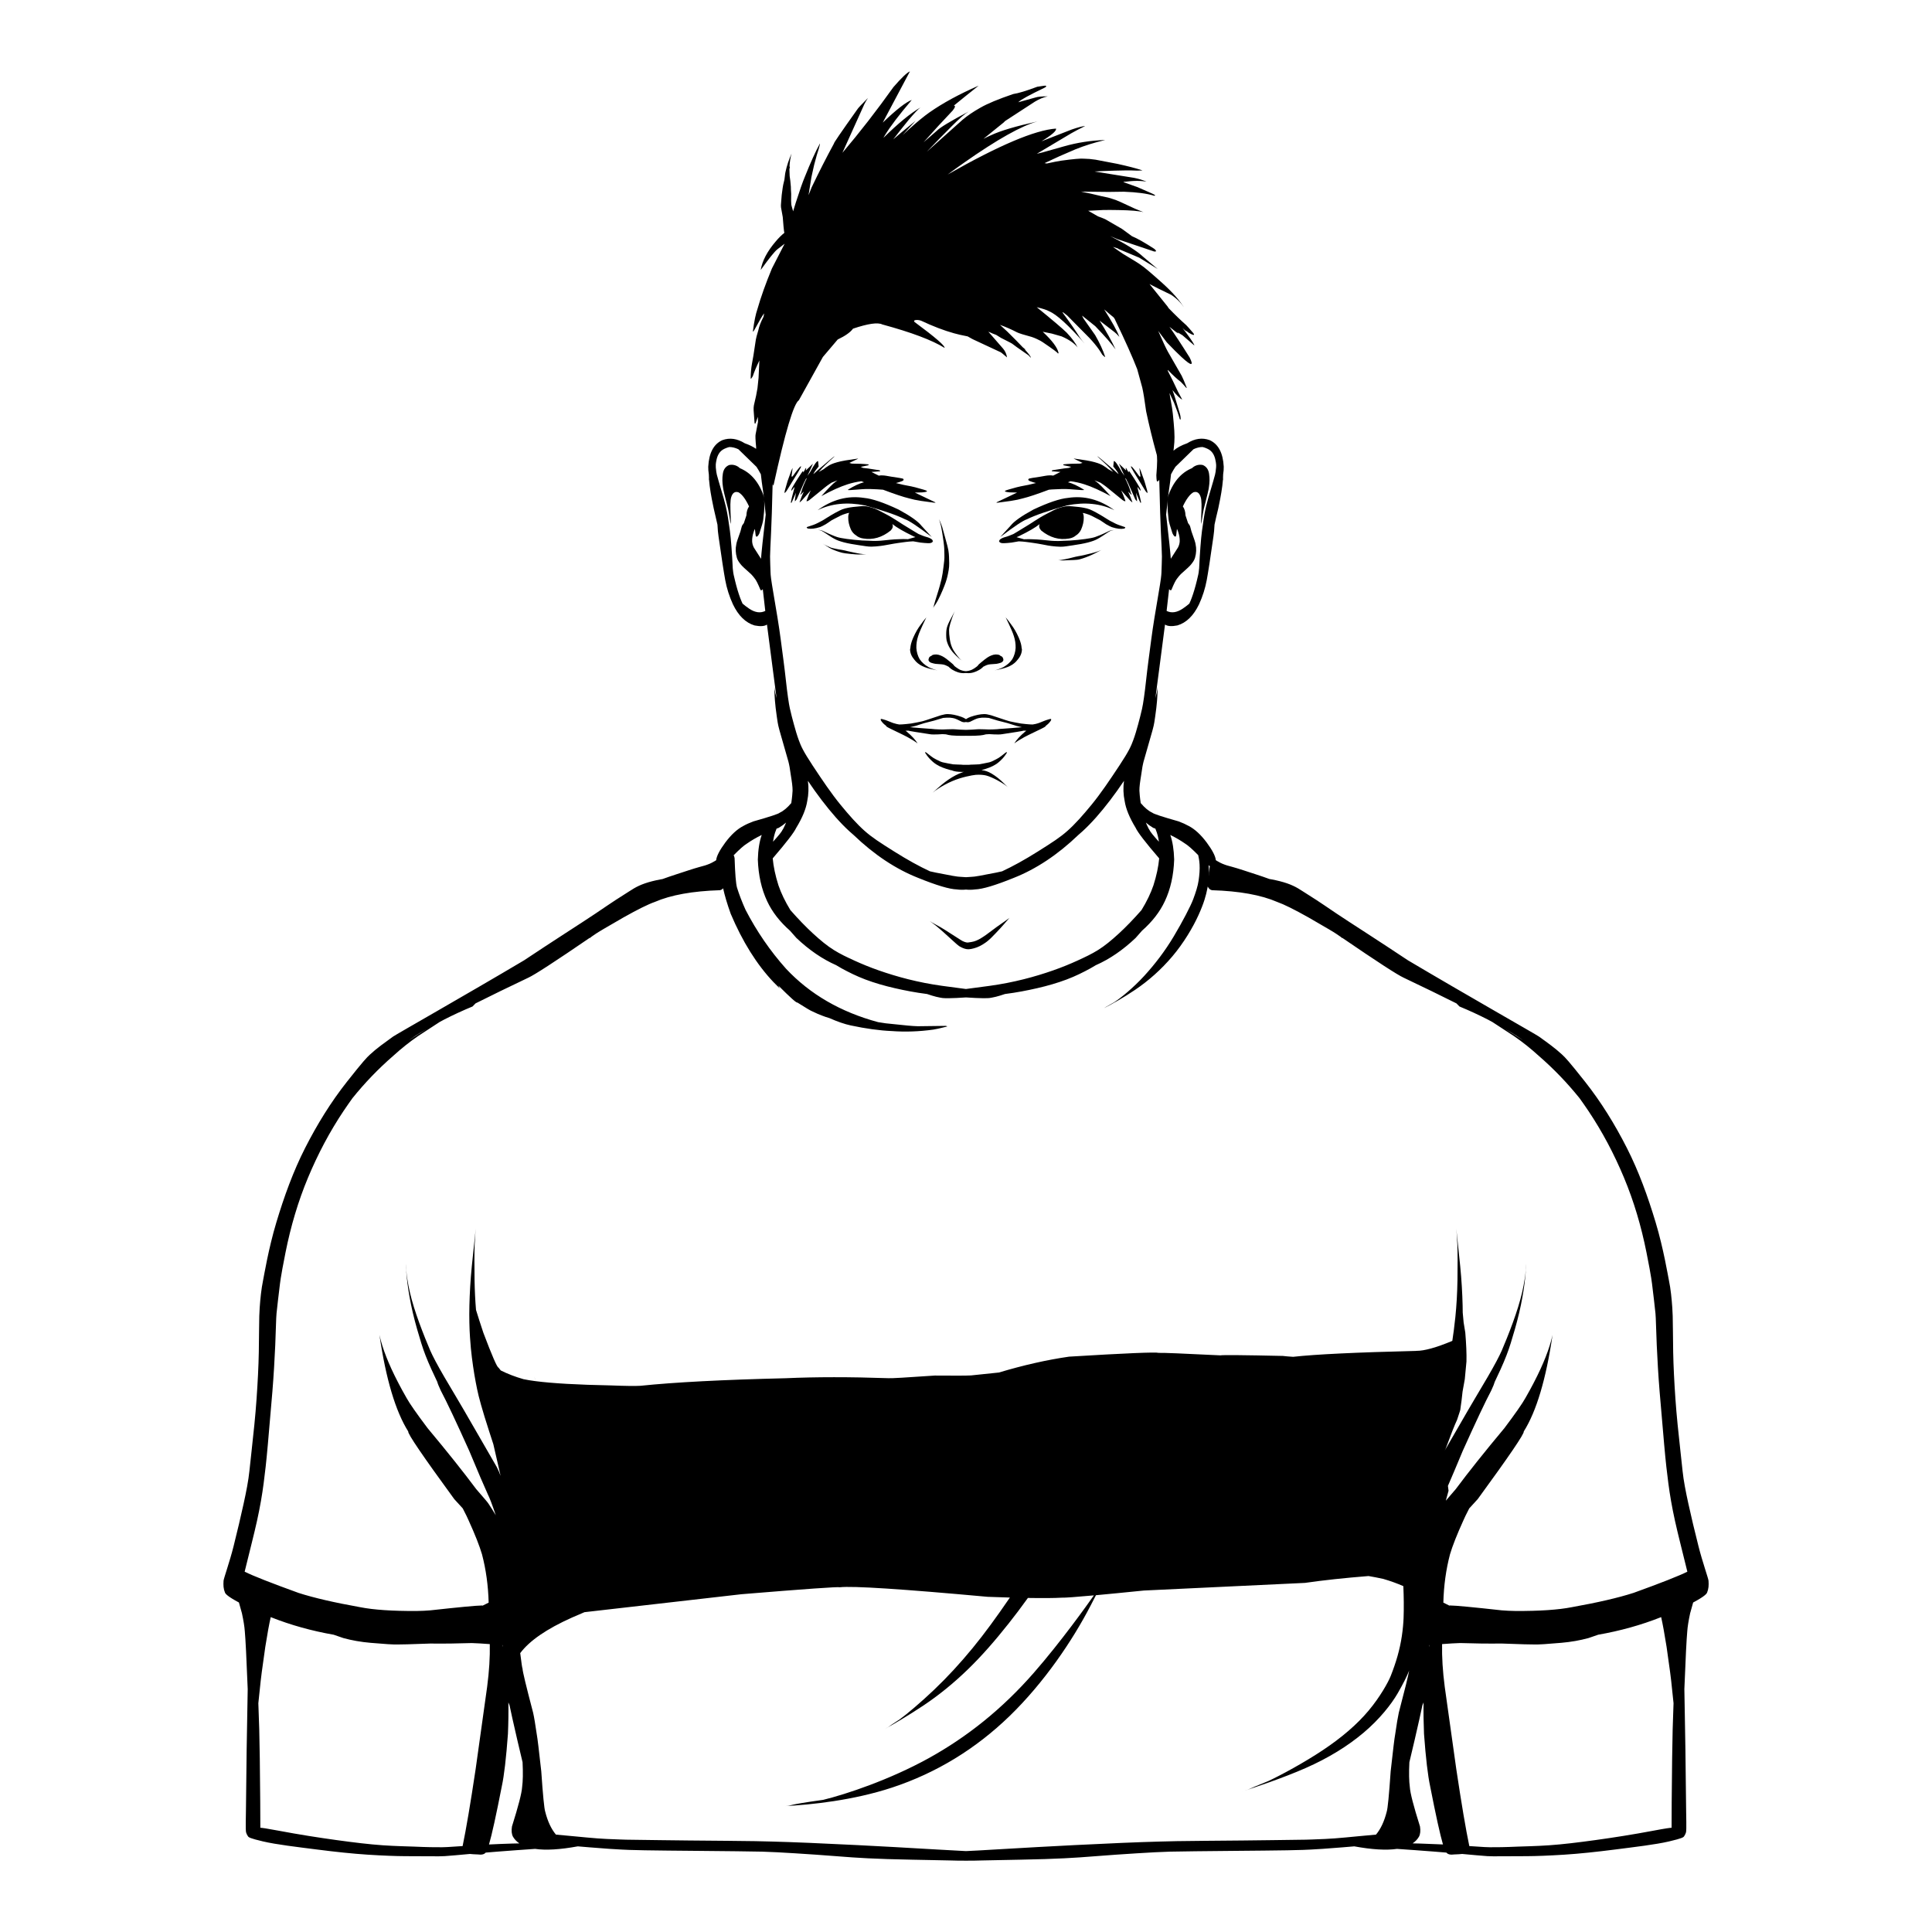 <?xml version="1.0" encoding="UTF-8"?>
<!-- Uploaded to: SVG Repo, www.svgrepo.com, Generator: SVG Repo Mixer Tools -->
<svg fill="#000000" width="800px" height="800px" version="1.1" viewBox="144 144 512 512" xmlns="http://www.w3.org/2000/svg">
 <g>
  <path d="m379.64 288.3c0.477-0.09 0.895-0.164 1.258-0.227 0.363-0.059 0.668-0.105 1.027-0.16 0.359-0.051 0.773-0.113 1.145-0.164 0.375-0.051 0.711-0.09 1.008-0.133 0.297-0.043 0.555-0.07 0.836-0.09 0.277-0.02 0.578-0.039 0.852-0.055 0.09-0.004 0.172-0.008 0.254-0.012 1.281 0.238 1.93 0.352 1.93 0.332 1.547 0.172 2.461 0.203 2.734 0.094 0.312-0.102 0.477-0.242 0.504-0.426 0.02 0.004 0.043 0.008 0.059 0.012 0.277 0.051 0.277 0.051 0.094 0.004 0 0-0.062-0.023-0.156-0.059 0-0.035 0.008-0.066 0-0.105-0.047-0.27-0.359-0.523-0.93-0.766-0.117-0.051-0.238-0.094-0.371-0.141-0.574-0.156-1.016-0.301-1.324-0.426l-1.125-0.457c-0.02-0.012-0.035-0.023-0.055-0.031-0.008-0.008-0.016-0.012-0.023-0.02l-0.031-0.012c-0.363-0.215-0.785-0.469-1.293-0.773-2.875-1.73-3.398-2.102-3.969-2.473-0.566-0.371-1.133-0.727-1.695-1.066s-1.129-0.648-1.684-0.938c-0.555-0.289-1.242-0.652-1.871-0.973-0.633-0.324-1.215-0.543-1.738-0.703-0.523-0.16-0.98-0.277-1.352-0.332-0.371-0.055-0.473-0.078-0.754-0.082-0.281-0.008-0.645 0.027-1.117 0.062-0.473 0.031-1.055 0.086-1.754 0.172-0.699 0.086-0.996 0.148-1.285 0.199-0.285 0.051-0.562 0.105-0.832 0.18s-0.527 0.156-0.781 0.25c-0.254 0.098-0.98 0.438-1.75 0.859s-1.59 0.91-2.457 1.457c-0.129 0.082-0.258 0.164-0.387 0.246-0.23 0.137-0.469 0.281-0.723 0.438-0.184 0.105-0.645 0.344-1.383 0.711-0.473 0.25-1.324 0.562-2.555 0.941-0.27 0.109-0.223 0.25 0.137 0.426 0.852 0.164 1.938 0.035 3.262-0.387 0.344-0.129 0.848-0.387 1.52-0.77 0.586-0.406 1.113-0.758 1.59-1.07l2.281-1.176c0.363-0.184 0.852-0.367 1.453-0.547 0.262-0.086 0.547-0.152 0.859-0.211-0.176 0.316-0.262 0.723-0.258 1.227-0.023 1 0.211 2.066 0.703 3.199 0.34 0.691 0.801 1.203 1.371 1.551 0.496 0.43 1.109 0.707 1.855 0.816 2.606 0.449 5.051-0.258 7.34-2.121 0.543-0.586 0.676-1.152 0.406-1.707 1.145 0.914 2.969 1.98 5.488 3.195 0.234 0.105 0.445 0.195 0.645 0.273l-2 0.559c-0.082-0.004-0.168-0.012-0.254-0.016-0.285-0.016-0.609-0.031-0.969-0.023-0.359 0.004-0.758 0.02-1.195 0.035-0.434 0.02-0.711 0.027-1.055 0.047-0.34 0.02-0.738 0.051-1.188 0.094-0.449 0.043-0.957 0.094-1.516 0.156s-0.75 0.078-0.961 0.094c-0.211 0.016-0.414 0.031-0.617 0.039-0.203 0.012-0.402 0.016-0.598 0.02-0.199 0.004-0.52 0.012-0.887 0.004-0.363-0.008-0.785-0.055-1.266-0.059-0.48-0.004-1.016-0.023-1.605-0.055-0.594-0.031-1.383-0.105-2.106-0.176-0.719-0.074-1.371-0.152-1.953-0.23-0.582-0.082-1.094-0.16-1.539-0.25s-0.723-0.148-1.07-0.262c-0.352-0.113-0.785-0.277-1.301-0.496-0.516-0.215-1.121-0.473-1.793-0.809-0.668-0.336-0.844-0.395-1.004-0.438s-0.316-0.074-0.465-0.094c-0.148-0.02-0.293-0.023-0.363-0.02-0.137 0.004-0.07 0.004-0.137 0.008 0.066-0.004 0.207 0.004 0.348 0.027 0.141 0.023 0.289 0.062 0.438 0.113 0.148 0.051 0.301 0.117 0.699 0.367 0.398 0.25 0.996 0.656 1.523 1.004 0.527 0.352 0.992 0.633 1.398 0.844 0.406 0.215 0.754 0.367 1.117 0.496 0.363 0.129 0.84 0.281 1.387 0.422 0.547 0.145 1.164 0.273 1.848 0.402 0.684 0.129 1.438 0.246 2.144 0.348 0.707 0.105 1.289 0.199 1.824 0.27 0.535 0.07 1.023 0.121 1.465 0.109 0.441-0.012 0.836-0.031 1.109-0.055 0.273-0.023 0.48-0.043 0.691-0.066s0.422-0.043 0.637-0.07c0.215-0.023 0.434-0.055 0.844-0.125 0.406-0.055 0.938-0.16 1.41-0.25z"/>
  <path d="m407.94 321.57c-0.559 0.137-0.559 0.137 0.285-0.043 0.844-0.18 1.891-0.402 2.793-0.758 0.902-0.355 1.656-0.836 2.246-1.449 0.156-0.164 0.301-0.336 0.434-0.512 0.746-0.863 1.121-1.785 1.125-2.758l-0.07-0.246c-0.027-0.391-0.09-0.793-0.195-1.211-0.121-0.465-0.285-0.949-0.57-1.605-0.285-0.656-0.648-1.375-1.004-1.98-0.344-0.586-0.668-1.059-0.965-1.434-0.461-0.672-0.957-1.324-1.5-1.961 1.246 2.578 1.969 4.234 2.168 4.969 0.332 1 0.488 2.043 0.465 3.133-0.07 1.082-0.359 2.066-0.859 2.949-0.574 0.848-1.348 1.543-2.316 2.086 0.008 0.004 0.02 0.004 0.027 0.004-0.023 0.012-0.043 0.023-0.066 0.035-0.895 0.461-1.996 0.781-1.996 0.781z"/>
  <path d="m397.83 321.16c-0.188-0.121-0.379-0.254-0.578-0.402-0.195-0.148-0.227-0.176-0.262-0.211-0.035-0.035-0.078-0.074-0.125-0.121-0.047-0.047-0.098-0.102-0.121-0.18-0.023-0.078-0.453-0.434-0.816-0.734-0.359-0.301-0.652-0.539-0.879-0.715-0.223-0.176-0.379-0.293-0.465-0.348-0.086-0.055-0.219-0.156-0.371-0.254-0.152-0.098-0.309-0.191-0.473-0.273-0.164-0.078-0.328-0.156-0.5-0.223-0.172-0.066-0.352-0.129-0.535-0.176-0.184-0.047-0.367-0.07-0.551-0.082-0.184-0.012-0.367-0.004-0.543 0.023-0.18 0.027-0.316 0.051-0.441 0.098s-0.219 0.141-0.305 0.215c-0.016 0.016-0.031 0.027-0.047 0.043-0.172 0.055-0.32 0.137-0.449 0.25-0.133 0.141-0.199 0.266-0.211 0.387-0.09 0.164-0.121 0.332-0.09 0.512 0.082 0.309 0.328 0.539 0.73 0.684 0.48 0.148 0.852 0.238 1.109 0.273 0.043 0.023 0.598 0.062 1.664 0.125 0.18 0.016 0.355 0.047 0.523 0.082 0.254 0.047 0.684 0.234 1.273 0.539 0.102 0.102 0.199 0.199 0.289 0.273 0.262 0.223 0.332 0.277 0.402 0.328 0.07 0.051 0.137 0.094 0.199 0.133 0.062 0.039 0.121 0.074 0.27 0.16 0.148 0.086 0.391 0.215 0.629 0.324 0.242 0.109 0.48 0.199 0.715 0.273s0.465 0.133 0.82 0.188c0.355 0.055 0.828 0.066 1.293 0.008 0.465 0.059 0.938 0.051 1.293-0.008 0.355-0.055 0.586-0.113 0.82-0.188 0.234-0.074 0.473-0.164 0.715-0.273 0.242-0.109 0.484-0.238 0.629-0.324 0.148-0.086 0.207-0.121 0.27-0.16 0.062-0.039 0.129-0.082 0.199-0.133 0.07-0.051 0.141-0.105 0.402-0.328 0.09-0.078 0.188-0.172 0.289-0.273 0.59-0.309 1.02-0.492 1.273-0.539 0.168-0.039 0.344-0.066 0.523-0.082 1.066-0.062 1.621-0.105 1.664-0.125 0.262-0.035 0.629-0.125 1.109-0.273 0.402-0.148 0.648-0.375 0.73-0.684 0.031-0.18 0-0.348-0.09-0.512-0.012-0.117-0.078-0.246-0.211-0.387-0.129-0.113-0.277-0.195-0.449-0.25-0.016-0.016-0.031-0.031-0.047-0.043-0.086-0.074-0.18-0.168-0.305-0.215s-0.262-0.074-0.441-0.098c-0.18-0.027-0.359-0.035-0.543-0.023-0.184 0.012-0.367 0.035-0.551 0.082-0.184 0.047-0.363 0.109-0.535 0.176s-0.336 0.145-0.5 0.223-0.32 0.172-0.473 0.273c-0.152 0.102-0.285 0.199-0.371 0.254s-0.238 0.172-0.465 0.348c-0.223 0.176-0.516 0.41-0.879 0.715-0.359 0.301-0.793 0.656-0.816 0.734-0.023 0.078-0.074 0.133-0.121 0.18-0.047 0.047-0.09 0.086-0.125 0.121-0.035 0.035-0.066 0.059-0.262 0.211-0.195 0.148-0.391 0.281-0.578 0.402-0.188 0.121-0.375 0.227-0.562 0.316-0.188 0.09-0.363 0.156-0.77 0.262-0.273 0.07-0.551 0.105-0.836 0.125-0.285-0.02-0.562-0.055-0.832-0.125-0.406-0.105-0.582-0.172-0.77-0.262-0.168-0.09-0.355-0.195-0.543-0.316zm-6.75-3.398c0.008 0 0.012-0.004 0.02-0.004h0.016c-0.012 0.004-0.023 0.004-0.035 0.004zm17.812-0.004c0.008 0 0.012 0.004 0.02 0.004-0.012 0-0.023 0-0.035-0.004h0.016z"/>
  <path d="m591.46 542.6c-0.727-3.309-1.293-6.215-1.559-8.773-0.266-2.555-0.832-7.562-1.312-12.266-0.477-4.703-0.758-9.129-0.969-13.266s-0.258-7.984-0.277-11.574c-0.02-3.586-0.082-4.941-0.168-6.176-0.086-1.234-0.191-2.453-0.332-3.656s-0.312-2.387-0.559-3.562c-0.246-1.176-1.438-8.465-3.519-15.375-2.082-6.914-4.481-13.547-7.637-19.754-3.156-6.203-6.785-12.109-11.09-17.551-4.305-5.445-5.18-6.352-6.09-7.191s-1.883-1.645-2.91-2.418c-1.027-0.773-2.09-1.555-3.199-2.34-0.859-0.613-19.508-11.176-34.719-20.207-3.894-2.582-7.691-5.082-10.668-7.004-8.113-5.238-9.852-6.461-11.402-7.519-1.551-1.059-2.926-1.938-4.098-2.676-1.172-0.738-2.121-1.375-2.926-1.852s-1.766-0.938-2.945-1.348c-1.18-0.406-2.574-0.762-4.195-1.066-0.156-0.027-0.316-0.055-0.473-0.082-1.078-0.395-2.297-0.816-3.676-1.262-2.133-0.688-4.602-1.527-6.098-1.93-1.496-0.402-1.77-0.496-2.019-0.594s-0.473-0.18-0.676-0.262c-0.199-0.082-0.371-0.164-0.613-0.289-0.246-0.121-0.547-0.289-0.82-0.457-0.109-0.066-0.207-0.133-0.305-0.199-0.109-1.086-0.918-2.652-2.438-4.703-1.543-2.059-3.117-3.512-4.731-4.352-0.785-0.438-1.676-0.844-2.68-1.219-4.379-1.238-6.719-2.012-7.012-2.32-0.973-0.441-1.992-1.293-3.047-2.543-0.227-1.512-0.332-2.898-0.344-3.301-0.012-0.508 0.047-1.117 0.125-1.816 0.078-0.703 0.223-1.492 0.355-2.375 0.133-0.887 0.273-1.863 0.316-2.082 0.039-0.219 0.086-0.453 0.137-0.684 0.051-0.23 0.102-0.461 0.16-0.691 0.059-0.227 0.113-0.434 0.637-2.231 0.523-1.797 0.934-3.305 1.289-4.512 0.355-1.203 0.605-2.121 0.75-2.758 0.148-0.637 0.195-0.977 0.426-2.562 0.23-1.586 0.387-2.949 0.477-4.09 0.09-1.141 0.129-2.055 0.137-2.734 0.004-0.469 0.004-0.824 0.004-1.004 0 0.344-0.074 0.934-0.254 1.73-0.09 0.395-0.203 0.848-0.328 1.344 0.273-2.168 0.664-4.902 1.031-7.824 0.434-3.461 0.949-7.168 1.449-11.129 0.023-0.195 0.047-0.391 0.074-0.582 0.676 0.453 1.766 0.531 3.281 0.23 2.375-0.707 4.293-2.578 5.75-5.617 0.953-2.086 1.629-4.227 2.035-6.426 0.375-2.019 0.965-5.863 1.77-11.531 0.133-0.848 0.23-1.895 0.289-3.137 0.195-0.945 0.527-2.387 1-4.34 0.41-1.953 0.68-3.359 0.809-4.215 0.203-1.223 0.336-2.301 0.41-3.242l0.121-0.523c-0.035 0.102-0.066 0.203-0.102 0.305 0.031-0.477 0.047-0.918 0.047-1.32 0.121-0.75 0.172-1.426 0.156-2.019-0.191-3.664-1.441-6.012-3.754-7.047-1.941-0.703-3.922-0.422-5.945 0.844-0.016 0.004-0.035 0.012-0.051 0.016-1.5 0.527-2.688 1.18-3.566 1.945 0.027-0.242 0.055-0.473 0.078-0.684 0.145-1.219 0.184-1.941 0.191-2.906 0.004-0.965-0.07-2.191-0.207-3.688-0.137-1.496-0.25-3.269-0.75-5.863-0.055-0.293-0.117-0.59-0.176-0.887 0-0.012 0-0.023-0.004-0.035-0.07-0.441-0.137-0.848-0.191-1.227 0.387 0.824 0.789 1.695 1.219 2.625 0.66 1.66 1.16 3.09 1.5 4.293 0.16 0.234 0.238 0.172 0.238-0.191-0.012-0.371-0.07-0.746-0.172-1.133l-1.164-3.856c-0.121-0.449-0.402-1.289-0.832-2.508 1.16 1.422 2.019 2.262 2.586 2.516l-1.113-2.07c-0.883-1.926-1.785-3.769-2.711-5.531-0.008-0.102-0.016-0.195-0.02-0.273 1.504 1.543 2.652 2.598 3.434 3.148 0.465 0.465 0.945 0.996 1.449 1.594 0.117 0.105 0.164 0.082 0.133-0.062-0.598-1.543-1.035-2.582-1.316-3.113l-3.672-6.406c-0.445-0.785-1.301-2.617-2.562-5.492l2.297 3.051c1.625 1.695 2.945 3.016 3.969 3.957 2.551 2.344 3.242 2.356 2.07 0.039-2.16-3.449-3.945-6.16-5.352-8.141 0.098 0.082 0.191 0.16 0.281 0.234 0.043 0.043 0.105 0.094 0.188 0.152 1.188 0.973 1.828 1.43 1.922 1.367l-0.293-0.312c0.391 0.238 0.84 0.508 1.352 0.809l3.019 2.598c0.156 0.141 0.176 0.094 0.062-0.133-0.336-0.699-1.363-2.168-3.074-4.406 0.566 0.586 0.945 0.883 1.137 0.887 0.344 0.277 0.562 0.434 0.637 0.457 0.965 0.562 1.387 0.664 1.266 0.305 0-0.035-0.055-0.125-0.164-0.262-0.926-1.094-1.547-1.801-1.871-2.117-1.484-1.312-3.039-2.812-4.66-4.496l-0.301-0.461-4.777-5.93c1.148 0.613 3.066 1.562 5.746 2.848 1.605 1.074 2.828 2.34 3.66 3.805-1.215-2.141-3.34-4.555-6.367-7.246-2.867-2.559-4.625-4.035-5.277-4.43-0.336-0.293-1.961-1.301-4.867-3.031l-2.598-1.797c1.055 0.297 1.543 0.477 1.449 0.531l5.516 2.316 4.703 2.883c0.082 0.055 0.152 0.102 0.223 0.148l-3.906-3.289c-1.672-1.566-4.574-3.383-8.695-5.438 0.695 0.27 1.379 0.547 2.055 0.844l9.629 3.234c0.602 0.043 0.605-0.191 0.012-0.703-2.449-1.602-4.434-2.727-5.941-3.367l-2.644-1.934-4.434-2.562c-0.609-0.266-1.25-0.52-1.918-0.754l-2.598-1.488 3.914-0.195c1.02-0.027 2.371-0.027 4.051 0.008 3.348 0.059 5.582 0.246 6.703 0.562l-2.238-0.91c-3.281-1.555-5.16-2.383-5.637-2.488-0.723-0.25-1.246-0.41-1.562-0.48-0.922-0.172-2.422-0.516-4.5-1.023-0.859-0.191-1.738-0.371-2.621-0.547l7.301 0.082 4.039-0.055c3.469 0.129 6.141 0.48 8.008 1.059 0.297 0.012 0.363-0.051 0.203-0.184-0.16-0.113-0.406-0.246-0.73-0.395l-3.859-1.691-3.625-1.285c-0.031-0.035-0.066-0.07-0.105-0.105 1.648-0.176 2.539-0.258 2.668-0.246 1.273-0.059 2.422 0 3.445 0.176-1.043-0.445-2.144-0.777-3.297-1.004l-10.469-1.676c0.672-0.039 1.426-0.082 2.266-0.129 4.449-0.168 7.43-0.203 8.945-0.109 1.188-0.02 1.66-0.051 1.414-0.09-1.664-0.539-3.859-1.105-6.59-1.703l-5.762-1.102c-1.059-0.168-2.113-0.258-3.168-0.273-0.762-0.082-2.754 0.098-5.973 0.535-0.914 0.141-2.176 0.387-3.773 0.742-0.203-0.031-0.41-0.059-0.617-0.09 2.449-1.18 5.172-2.398 8.188-3.664 2.434-0.984 5.066-1.809 7.894-2.469-3.777 0.117-7.422 0.68-10.926 1.68l-5.711 1.613c-0.531 0.125-1.027 0.246-1.492 0.359 2.176-1.277 5.215-3.086 9.133-5.434 0.977-0.566 2.207-1.207 3.688-1.93-0.668 0.035-1.852 0.344-3.555 0.922l-8.047 3.144c2.793-1.703 4.078-2.832 3.859-3.383-5.562 0.391-15.133 4.449-28.715 12.18 1.469-1.09 2.934-2.144 4.398-3.168 8.742-6.137 15.219-9.773 19.43-10.91-5.754 1.27-9.867 2.492-12.34 3.664-0.609 0.266-1.281 0.59-2 0.957 1.637-1.332 3.418-2.773 5.348-4.324 0.145-0.141 0.273-0.273 0.406-0.406l7.906-5.141c1.242-0.742 2.383-1.203 3.422-1.387-1.559-0.02-2.688 0.09-3.394 0.324l-4.469 1.242 0.113-0.098c0.586-0.59 2.887-1.848 6.898-3.777 0.457-0.258 0.551-0.418 0.281-0.477 0.133-0.117-0.617-0.035-2.258 0.242-2.852 1.074-4.977 1.719-6.375 1.93-3.945 1.344-6.844 2.551-8.688 3.617-1.875 1.055-3.457 2.129-4.742 3.223l-9.461 8.453c2.082-2.184 4.301-4.457 6.672-6.824 2.035-2.043 3.508-3.32 4.418-3.832-4.809 2.543-7.625 4.25-8.453 5.117l-3.473 3.016c2.57-2.906 5.141-5.711 7.711-8.41 0.68-0.859 0.777-1.289 0.297-1.293 1.789-1.469 3.977-3.231 6.578-5.293-5.148 2.246-9.504 4.613-13.062 7.106-1.461 1.031-3.273 2.523-5.441 4.473l-1.648 1.52 3.426-3.785c-2.836 2.309-4.801 3.945-5.902 4.918 1.285-1.684 2.617-3.371 4-5.062 1.562-1.859 2.629-2.981 3.211-3.387-2.617 1.5-5.894 4.188-9.828 8.059l0.367-0.637c1.406-2.332 3.789-5.469 7.152-9.414-1.535 0.555-4.102 2.559-7.695 6.008l7.207-13.582c-0.789 0.324-2.25 1.719-4.383 4.18-4.379 6.144-8.883 11.941-13.512 17.402l5.785-12.824c0.211-0.465 0.539-1.031 0.984-1.699-1.734 1.719-2.688 2.746-2.863 3.078-4.281 6.019-6.324 9.004-6.125 8.953-1.945 3.57-3.922 7.449-5.926 11.633-0.324 0.773-0.602 1.469-0.832 2.086l0.711-4.422c-0.031 0.031 0.227-1.164 0.77-3.578 0.52-2.008 0.941-3.473 1.266-4.398 0.227-0.848 0.32-1.281 0.277-1.301-1.125 2.027-2.457 4.965-3.992 8.812-0.594 1.406-1.391 3.68-2.394 6.82-0.289 0.887-0.527 1.672-0.727 2.363-0.012-0.059-0.02-0.109-0.031-0.172-0.312-1-0.461-1.602-0.453-1.809-0.047-0.25-0.055-1.141-0.023-2.672-0.062-0.844-0.09-1.473-0.086-1.883-0.086-1.133-0.191-2.078-0.316-2.836l-0.066-1.801c0.035-0.164 0.066-0.32 0.098-0.453 0.027-0.16 0.027-0.258 0.008-0.297-0.031 0.023-0.062 0.07-0.09 0.133 0.066-1.301 0.246-2.488 0.559-3.547-0.719 1.594-1.262 3.242-1.629 4.938-0.023-0.016-0.113 0.648-0.27 1.984-0.285 1.125-0.441 1.875-0.473 2.242-0.184 1.082-0.328 2.43-0.422 4.039-0.043 0.418-0.047 0.781-0.008 1.082l0.461 2.559c0.156 2.004 0.266 3.242 0.336 3.715 0.016 0.148 0.051 0.301 0.094 0.457-0.789 0.637-1.551 1.391-2.281 2.269-2.254 2.625-3.586 5.152-3.992 7.586 2.234-3.117 3.715-4.953 4.445-5.508l1.898-1.461-3.367 6.555c-1.629 3.926-2.91 7.512-3.836 10.75-0.465 1.32-0.863 3.254-1.195 5.801-0.039 0.316 0.086 0.234 0.375-0.25 1.344-2.481 2.191-3.926 2.543-4.332l0.039-0.051c-0.008 0.07-0.016 0.145-0.023 0.211-0.047 0.191-0.094 0.426-0.145 0.703-0.707 1.344-1.164 2.539-1.371 3.578-0.367 1.215-0.582 2.027-0.648 2.438-0.516 3.523-0.859 5.641-1.023 6.344-0.219 1.211-0.336 2.488-0.344 3.832-0.039 0.398 0.148 0.238 0.562-0.484 0.367-1.117 0.949-2.504 1.742-4.156-0.086 1.711-0.16 3.25-0.223 4.617-0.09 0.797-0.184 1.695-0.281 2.703-0.164 1.117-0.48 2.644-0.953 4.578-0.07 0.398-0.094 0.84-0.07 1.316l0.25 3.371c0.039 0.164 0.117 0.199 0.238 0.105 0.219-0.621 0.434-1.199 0.637-1.75l0.027 1.383c-0.199 0.961-0.406 2.031-0.621 3.211-0.098 0.352-0.055 1.512 0.133 3.473-0.004 0.148-0.008 0.285-0.012 0.418-0.789-0.555-1.766-1.039-2.93-1.449-0.016-0.008-0.035-0.012-0.051-0.016-2.023-1.266-4.008-1.547-5.945-0.844-2.312 1.031-3.562 3.383-3.754 7.047-0.016 0.594 0.039 1.27 0.156 2.019-0.004 0.402 0.012 0.84 0.047 1.32-0.035-0.102-0.066-0.199-0.102-0.305l0.121 0.523c0.074 0.941 0.207 2.019 0.41 3.242 0.129 0.855 0.398 2.262 0.809 4.215 0.469 1.953 0.801 3.394 1 4.34 0.059 1.238 0.156 2.285 0.289 3.137 0.805 5.668 1.395 9.512 1.77 11.531 0.402 2.199 1.082 4.34 2.035 6.426 1.457 3.039 3.375 4.91 5.75 5.617 1.52 0.301 2.609 0.223 3.281-0.23 0.023 0.195 0.047 0.391 0.074 0.582 0.5 3.961 1.016 7.664 1.449 11.129 0.363 2.922 0.758 5.652 1.031 7.824-0.129-0.5-0.238-0.949-0.328-1.344-0.18-0.797-0.258-1.387-0.254-1.73 0 0.18 0 0.535 0.004 1.004 0.008 0.68 0.047 1.594 0.137 2.734s0.246 2.504 0.477 4.09c0.23 1.586 0.277 1.926 0.426 2.562 0.148 0.637 0.395 1.555 0.75 2.758 0.355 1.203 0.766 2.715 1.289 4.512 0.523 1.797 0.578 2 0.637 2.231 0.059 0.227 0.109 0.457 0.16 0.691 0.051 0.23 0.098 0.465 0.137 0.684s0.18 1.195 0.316 2.082c0.133 0.887 0.277 1.676 0.355 2.375s0.137 1.309 0.125 1.816c-0.008 0.402-0.117 1.789-0.344 3.301-1.059 1.246-2.074 2.098-3.047 2.543-0.297 0.309-2.633 1.078-7.012 2.32-1.004 0.371-1.898 0.777-2.68 1.219-1.613 0.84-3.188 2.293-4.731 4.352-1.52 2.055-2.328 3.621-2.438 4.707-0.098 0.066-0.199 0.133-0.305 0.199-0.273 0.168-0.574 0.332-0.82 0.457-0.246 0.121-0.414 0.207-0.613 0.289-0.199 0.082-0.426 0.168-0.676 0.262-0.25 0.098-0.523 0.191-2.019 0.594-1.496 0.402-3.965 1.242-6.098 1.93-1.375 0.445-2.598 0.867-3.676 1.262-0.16 0.023-0.316 0.051-0.473 0.082-1.617 0.305-3.016 0.656-4.195 1.066-1.18 0.406-2.141 0.871-2.945 1.348-0.805 0.477-1.754 1.113-2.926 1.852-1.172 0.738-2.547 1.617-4.098 2.676-1.551 1.059-3.289 2.281-11.402 7.519-2.977 1.922-6.773 4.418-10.668 7.004-15.211 9.031-33.855 19.594-34.719 20.207-1.105 0.785-2.168 1.566-3.199 2.34-1.027 0.773-2.004 1.578-2.91 2.418-0.91 0.84-1.785 1.746-6.09 7.191-4.305 5.445-7.93 11.348-11.09 17.551-3.156 6.203-5.559 12.84-7.637 19.754-2.082 6.914-3.277 14.199-3.519 15.375-0.246 1.176-0.414 2.363-0.559 3.562-0.141 1.203-0.246 2.422-0.332 3.656s-0.148 2.59-0.168 6.176c-0.02 3.586-0.066 7.438-0.277 11.574-0.211 4.137-0.492 8.562-0.969 13.266-0.477 4.703-1.047 9.711-1.312 12.266-0.266 2.555-0.832 5.465-1.559 8.773-0.727 3.309-1.602 7.019-2.629 11.133-1.027 4.113-2.621 8.551-2.664 9.176-0.039 0.629-0.047 1.133 0.004 1.641 0.051 0.508 0.176 1.012 0.379 1.5 0.145 0.352 0.746 1.047 3.691 2.617 0.195 0.723 0.461 1.676 0.801 2.867 0.426 1.992 0.676 3.562 0.754 4.711 0.195 2.066 0.453 7.188 0.773 15.363-0.043 3.102-0.094 6.481-0.176 10.145-0.172 7.812-0.195 16.91-0.293 22.062s-0.043 5.512 0.066 5.859 0.273 0.664 0.473 0.945c0.199 0.281 0.43 0.527 3.977 1.363 3.547 0.836 9.152 1.488 14.203 2.133 5.051 0.648 9.578 1.125 13.582 1.383 4.004 0.258 7.484 0.383 9.898 0.395 2.41 0.012 4.008 0.016 5.394 0.023 1.387 0.008 2.559 0.016 3.527 0.012 0.965-0.004 1.727-0.027 4.352-0.27 1.055-0.098 2.394-0.219 3.883-0.352 0.582 0.062 1.277 0.105 2.098 0.129 1.008 0.145 1.699-0.02 2.082-0.488 1.023-0.086 2.062-0.172 3.086-0.254 3.535-0.281 6.867-0.512 10.004-0.73 2.852 0.41 6.629 0.188 11.32-0.672 1.105 0.102 2.148 0.184 3.129 0.262 1.992 0.152 3.719 0.297 5.184 0.395 1.465 0.098 2.621 0.145 3.273 0.195 0.656 0.051 2.719 0.129 6.191 0.191 3.473 0.066 8.355 0.102 14.656 0.16 6.301 0.059 14.008 0.133 16.43 0.199 2.422 0.066 5.34 0.227 8.75 0.441 3.41 0.215 7.316 0.473 11.711 0.824 4.394 0.352 9.316 0.688 19.262 0.867 4.527 0.082 7.652 0.152 10.031 0.199 0.699 0.02 1.398 0.039 2.086 0.051 0.711 0.012 1.418 0.016 2.184 0.012 0.766 0.004 1.469 0 2.184-0.012 0.688-0.012 1.383-0.031 2.086-0.051 2.379-0.047 5.504-0.117 10.031-0.199 9.941-0.18 14.867-0.516 19.262-0.867 4.394-0.352 8.301-0.609 11.711-0.824 3.41-0.215 6.332-0.371 8.75-0.441 2.422-0.066 10.129-0.141 16.43-0.199 6.301-0.059 11.184-0.098 14.656-0.16 3.473-0.066 5.535-0.141 6.191-0.191s1.809-0.098 3.273-0.195c1.465-0.098 3.191-0.238 5.188-0.395 0.977-0.074 2.019-0.16 3.129-0.262 4.695 0.859 8.469 1.082 11.32 0.672 3.137 0.219 6.469 0.449 10.004 0.73 1.023 0.082 2.062 0.168 3.086 0.254 0.383 0.469 1.074 0.633 2.082 0.488 0.816-0.023 1.512-0.066 2.098-0.129 1.492 0.133 2.832 0.254 3.883 0.352 2.625 0.246 3.387 0.266 4.352 0.27 0.965 0.004 2.141-0.004 3.527-0.012 1.387-0.008 2.981-0.012 5.394-0.023 2.41-0.012 5.891-0.141 9.895-0.395 4.004-0.258 8.531-0.734 13.582-1.383 5.051-0.648 10.66-1.297 14.203-2.133 3.547-0.836 3.773-1.082 3.977-1.363 0.199-0.281 0.363-0.602 0.473-0.945s0.164-0.707 0.066-5.859-0.121-14.246-0.293-22.062c-0.082-3.664-0.133-7.043-0.176-10.145 0.32-8.172 0.578-13.297 0.773-15.363 0.078-1.148 0.328-2.719 0.754-4.711 0.34-1.191 0.605-2.144 0.801-2.867 2.941-1.566 3.543-2.266 3.691-2.617 0.203-0.488 0.328-0.996 0.379-1.5 0.051-0.508 0.047-1.012 0.004-1.641-0.039-0.629-1.637-5.062-2.664-9.176-1.051-4.133-1.926-7.844-2.652-11.148zm-138.09-265.19c0.117-1.141 0.199-1.957 0.301-2.695 0.102-0.738 0.266-1.758 0.422-2.984 0.078-0.625 0.16-1.309 0.242-2.043 0.406-0.766 0.793-1.422 1.16-1.977l4.797-4.664c0.836-0.391 1.637-0.586 2.394-0.582 0.008 0 0.012 0.004 0.02 0.004 0.586 0.137 1.23 0.402 1.66 0.66 0.43 0.258 0.766 0.594 1.035 0.996 0.27 0.406 0.48 0.891 0.629 1.469 0.152 0.578 0.242 1.277 0.254 1.492 0.012 0.215 0.016 0.496-0.008 0.82-0.023 0.328-0.066 0.699-0.129 1.121-0.062 0.418-0.129 0.812-0.637 2.523-0.512 1.715-0.977 3.254-1.359 4.625-0.383 1.371-0.66 2.574-0.863 3.606-0.199 1.035-0.305 1.863-0.387 2.387-0.082 0.527-0.199 1.359-0.359 2.484-0.164 1.125-0.277 2.555-0.418 4.285-0.137 1.73-0.246 3.758-0.266 4.262-0.023 0.504-0.039 0.973-0.074 1.391-0.035 0.414-0.082 0.781-0.125 1.09-0.043 0.312-0.074 0.527-0.496 2.254-0.422 1.727-0.875 3.234-1.355 4.539-0.199 0.535-0.406 1.027-0.625 1.492-0.5 0.434-1.086 0.883-1.762 1.34-1.559 1.039-2.977 1.238-4.258 0.594 0.246-2.148 0.469-4.18 0.66-5.781 0.219 0.316 0.422 0.395 0.605 0.227 0.66-1.629 1.176-2.648 1.547-3.066 0.281-0.391 0.598-0.766 0.953-1.129 1.574-1.383 2.473-2.231 2.691-2.535 0.57-0.684 0.93-1.285 1.074-1.812 0.352-1.227 0.398-2.422 0.145-3.586-0.012-0.301-0.375-1.422-1.082-3.363l-0.344-1.285c-0.07-0.27-0.258-0.582-0.566-0.941l-0.68-2.051c-0.031-0.984-0.266-1.773-0.699-2.371 0.914-1.941 1.84-3.188 2.773-3.731 0.957-0.332 1.613 0.109 1.973 1.328 0.113 0.336 0.18 0.945 0.203 1.824 0.027 0.156-0.012 1.648-0.121 4.477-0.008 0.625 0.012 0.82 0.062 0.59 0.352-2.188 0.574-3.465 0.66-3.832 0.906-3.504 1.359-5.426 1.355-5.766 0.199-1.23 0.215-2.394 0.047-3.492-0.16-1.18-0.719-1.969-1.668-2.367-1.02-0.219-1.977 0.047-2.871 0.801l0.668-0.215c-3.144 1.051-5.434 3.484-6.859 7.297-0.371 1.512-0.371 3.695 0 6.555 0.066 0.594 0.406 1.809 1.016 3.644 0.301 0.625 0.57 0.922 0.809 0.895 0.121-0.098 0.188-0.234 0.195-0.422 0.07-0.609 0.133-1.156 0.195-1.641 0.184 0.398 0.293 0.68 0.324 0.816 0.285 0.828 0.422 1.648 0.406 2.453-0.023 0.586-0.18 1.152-0.473 1.695l-1.891 2.961c-0.039-0.68-0.133-1.742-0.371-4.004-0.215-2.047-0.531-4.836-0.867-7.707 0.145-1.141 0.25-2.133 0.336-2.953zm-107.09-2.285c-1.426-3.812-3.715-6.242-6.859-7.297l0.668 0.215c-0.895-0.754-1.852-1.02-2.871-0.801-0.953 0.398-1.508 1.188-1.668 2.367-0.168 1.098-0.152 2.262 0.047 3.492 0 0.34 0.449 2.262 1.355 5.766 0.09 0.367 0.309 1.645 0.664 3.832 0.051 0.23 0.07 0.035 0.062-0.59-0.105-2.832-0.148-4.324-0.121-4.477 0.023-0.879 0.094-1.488 0.203-1.824 0.359-1.215 1.02-1.66 1.973-1.328 0.938 0.543 1.863 1.789 2.773 3.731-0.434 0.602-0.668 1.391-0.699 2.371l-0.68 2.051c-0.305 0.359-0.496 0.672-0.566 0.941l-0.344 1.285c-0.711 1.941-1.07 3.062-1.086 3.363-0.254 1.164-0.203 2.359 0.145 3.586 0.145 0.527 0.5 1.133 1.074 1.812 0.219 0.309 1.117 1.152 2.691 2.535 0.355 0.363 0.676 0.738 0.953 1.129 0.371 0.418 0.887 1.438 1.547 3.066 0.184 0.168 0.387 0.09 0.605-0.227 0.191 1.605 0.414 3.633 0.66 5.781-1.281 0.641-2.699 0.445-4.258-0.594-0.672-0.461-1.258-0.906-1.762-1.34-0.215-0.465-0.426-0.957-0.625-1.492-0.484-1.305-0.938-2.812-1.355-4.539-0.422-1.727-0.453-1.941-0.496-2.254-0.043-0.312-0.09-0.676-0.125-1.09-0.035-0.414-0.055-0.883-0.074-1.391-0.023-0.504-0.129-2.531-0.266-4.262-0.141-1.73-0.254-3.16-0.418-4.285-0.16-1.125-0.277-1.957-0.359-2.484-0.082-0.527-0.184-1.355-0.387-2.387-0.203-1.035-0.48-2.238-0.863-3.606-0.383-1.371-0.848-2.91-1.359-4.625s-0.578-2.106-0.637-2.523c-0.062-0.418-0.105-0.793-0.129-1.121-0.023-0.328-0.02-0.605-0.008-0.82 0.012-0.219 0.102-0.914 0.254-1.492 0.152-0.578 0.363-1.062 0.629-1.469 0.27-0.406 0.605-0.738 1.035-0.996 0.43-0.258 1.074-0.523 1.66-0.66 0.008 0 0.012-0.004 0.02-0.004 0.758-0.004 1.559 0.191 2.394 0.582l4.797 4.664c0.367 0.555 0.754 1.211 1.16 1.977 0.082 0.734 0.164 1.414 0.242 2.043 0.156 1.223 0.316 2.246 0.422 2.984 0.102 0.738 0.184 1.555 0.301 2.695 0.082 0.82 0.188 1.812 0.32 2.965-0.336 2.867-0.652 5.66-0.867 7.703-0.238 2.266-0.328 3.324-0.371 4.004l-1.891-2.961c-0.289-0.543-0.445-1.109-0.469-1.695-0.016-0.805 0.121-1.621 0.406-2.453 0.031-0.137 0.141-0.418 0.324-0.816 0.059 0.48 0.125 1.027 0.195 1.641 0.008 0.184 0.074 0.324 0.195 0.422 0.238 0.031 0.512-0.266 0.809-0.895 0.609-1.836 0.949-3.051 1.016-3.644 0.383-2.863 0.383-5.051 0.012-6.562zm198.27 142.54c0.395 0.227 0.809 0.48 1.238 0.762 0.539 0.371 1.016 0.695 1.438 0.988 0.113 0.082 0.227 0.168 0.344 0.254-1.547-1.051-3.152-2.059-4.805-3.023 0.621 0.348 1.223 0.691 1.785 1.02zm-80.266-44.375c0.109 0.102 0.219 0.199 0.332 0.293-0.047 0.195-0.078 0.426-0.09 0.699-0.078 0.695-0.121 1.289-0.125 1.777-0.004 0.004-0.008 0.004-0.012 0.008 0.027-0.578 0.031-1.141-0.004-1.691-0.023-0.371-0.059-0.738-0.105-1.09 0 0.004 0 0.004 0.004 0.004zm-14.68-9.906c0.199 0.07 0.387 0.145 0.582 0.215 0.324 0.801 0.539 1.445 0.641 1.926 0.121 0.477 0.215 0.992 0.293 1.539-1.473-1.621-2.309-2.66-2.492-3.102-0.062-0.102-0.129-0.207-0.191-0.312-0.043-0.082-0.086-0.16-0.129-0.242-0.234-0.461-0.445-0.934-0.641-1.414 0.543 0.477 1.184 0.938 1.938 1.391zm-96.258-31.508c-0.305-1.316-0.73-4.328-1.086-7.644s-0.852-6.871-1.348-10.672c-0.496-3.805-1.18-7.832-1.91-12.098s-0.766-4.938-0.801-5.676c-0.039-0.738-0.066-1.465-0.078-2.184-0.012-0.715-0.016-1.422-0.051-2.102-0.012-0.211 0.016-0.922 0.066-1.953 0.008 0.043 0.016 0.094 0.02 0.137 0.012 0.074 0.023 0.141 0.031 0.211-0.02-0.133-0.035-0.277-0.051-0.434 0.105-2.312 0.309-6.148 0.406-9.578 0.082-2.816 0.152-5.336 0.207-7.586l0.215 0.426c3.109-14.203 5.359-21.762 6.754-22.672l6.352-11.449 3.93-4.633c2.012-0.957 3.363-1.914 4.055-2.871 3.984-1.34 6.57-1.711 7.758-1.117 7.707 2.094 13.211 4.164 16.504 6.211 0.172-0.523-2.445-2.781-7.848-6.785-0.316-0.223-0.32-0.406-0.012-0.555 0.531-0.105 1.078-0.062 1.633 0.133 3.168 1.492 6.09 2.606 8.758 3.344 0.836 0.242 2.031 0.516 3.582 0.816 1.051 0.594 1.578 0.883 1.574 0.855l7.027 3.277c0.094-0.027 0.707 0.453 1.84 1.445-0.148-0.914-0.5-1.695-1.055-2.344l-3.898-4.481c0.23 0.102 0.434 0.188 0.609 0.254 0.086 0.07 0.578 0.273 1.461 0.594l1.297 0.805c1.973 0.984 2.992 1.523 3.055 1.613 0.023 0.066 1.41 1.051 4.16 2.953 0.105 0.051 0.309 0.27 0.609 0.664 0.027 0.031 0.035 0.02 0.027-0.035 0.094-0.191-0.484-0.969-1.734-2.324 0.125 0.098 0.25 0.195 0.379 0.293 0.051-0.055-0.184-0.266-0.695-0.637-1.012-1.078-2.387-2.473-4.137-4.195l-1.941-1.789c1.531 0.551 3.035 1.207 4.512 1.977 0.539 0.266 1.84 0.672 3.902 1.227 0.473 0.156 0.93 0.34 1.379 0.555 0.75 0.355 1.242 0.625 1.48 0.801 2.801 1.895 4.129 2.879 3.988 2.957 0.121 0.078 0.207 0.062 0.262-0.047-0.27-1.402-1.672-3.285-4.199-5.644 0.754 0.156 1.551 0.316 2.398 0.484l2.606 0.742c1.977 0.859 3.387 1.832 4.231 2.926-0.488-1.078-1.453-2.387-2.898-3.926-1.141-1.117-3.785-3.363-7.926-6.734 1.586 0.379 2.684 0.738 3.289 1.078 1.957 0.816 5.102 3.676 9.43 8.586-0.523-0.602-0.91-1.082-1.168-1.445-1.227-1.957-2.82-4.25-4.762-6.871 0.09 0.02 0.176 0.035 0.266 0.055 0.309 0.227 0.645 0.492 1.016 0.797l4.231 4.281c2.359 2.269 4.039 4.297 5.043 6.086 0.43 0.461 0.695 0.664 0.793 0.609-0.578-1.785-1.465-3.711-2.66-5.785l-3.106-4.41c-0.113-0.242-0.234-0.484-0.355-0.727 0.012 0 0.02 0.004 0.031 0.004 0.809 0.629 1.961 1.551 3.457 2.769 2.691 2.801 4.484 4.856 5.383 6.16-1.039-2.238-2.457-4.785-4.242-7.637l3.883 2.988c0.395 0.285 0.848 0.727 1.363 1.324-0.609-1.602-1.953-4.031-4.031-7.289 0.781 0.691 1.629 1.406 2.535 2.144 0.289 0.406 0.426 0.645 0.406 0.703 2.606 5.391 4.547 9.727 5.824 13.016l1.332 4.852c0.277 1.188 0.621 3.289 1.027 6.301 0.789 3.734 1.699 7.469 2.731 11.203 0.262 0.578 0.254 2.496-0.023 5.754 0.039 1.281 0.125 1.816 0.266 1.605 0.184 0.023 0.355-0.129 0.508-0.445 0.059 2.531 0.141 5.445 0.234 8.762 0.098 3.43 0.297 7.266 0.406 9.578-0.012 0.156-0.027 0.305-0.051 0.434 0.012-0.066 0.023-0.133 0.031-0.211 0.008-0.043 0.016-0.09 0.02-0.137 0.047 1.031 0.074 1.742 0.066 1.953-0.035 0.684-0.039 1.387-0.051 2.102-0.012 0.715-0.039 1.445-0.078 2.184-0.039 0.738-0.07 1.41-0.801 5.676-0.73 4.266-1.414 8.293-1.91 12.098-0.496 3.805-0.992 7.356-1.348 10.672-0.355 3.316-0.781 6.332-1.086 7.644-0.305 1.316-0.645 2.691-1.031 4.094-0.383 1.402-0.789 2.836-1.324 4.266s-1.031 2.684-3.644 6.644c-2.613 3.961-4.988 7.461-7.324 10.32-2.336 2.856-4.441 5.223-6.441 6.992-2 1.77-3.938 3.012-7.871 5.488-3.477 2.188-6.621 3.918-9.441 5.231-0.484 0.109-1.027 0.23-1.629 0.355-3.734 0.754-5.867 1.121-6.394 1.102-0.496 0.043-1.012 0.078-1.543 0.102-0.531-0.023-1.047-0.059-1.543-0.102-0.527 0.02-2.66-0.348-6.394-1.102-0.602-0.125-1.145-0.242-1.629-0.355-2.82-1.312-5.965-3.043-9.441-5.231-3.934-2.477-5.871-3.719-7.871-5.488-2-1.77-4.106-4.137-6.441-6.992s-4.711-6.356-7.324-10.32c-2.613-3.961-3.113-5.211-3.644-6.644-0.535-1.43-0.938-2.867-1.324-4.266-0.395-1.395-0.734-2.773-1.039-4.09zm-4.191 33.648c0.102-0.48 0.312-1.125 0.641-1.926 0.195-0.07 0.383-0.145 0.582-0.215 0.75-0.453 1.395-0.914 1.938-1.391-0.195 0.48-0.406 0.953-0.641 1.414-0.043 0.082-0.086 0.16-0.129 0.242-0.062 0.105-0.125 0.215-0.191 0.312-0.18 0.438-1.02 1.48-2.492 3.102 0.078-0.547 0.172-1.062 0.293-1.539zm5.867-2.164c1.609-2.641 2.574-4.988 2.898-7.047 0.371-1.781 0.43-3.578 0.18-5.387 1.16 1.734 2.422 3.504 3.664 5.129 2.531 3.316 4.957 6.074 7.316 8.23 0.371 0.34 0.742 0.664 1.113 0.98 5.461 5.234 11.168 9.031 17.125 11.383 4.871 1.977 8.289 2.996 10.258 3.059 0.801 0.109 1.605 0.121 2.41 0.039 0.805 0.082 1.609 0.07 2.41-0.039 1.965-0.062 5.387-1.082 10.258-3.059 5.957-2.352 11.664-6.148 17.125-11.383 0.371-0.316 0.742-0.641 1.113-0.98 2.359-2.156 4.785-4.914 7.316-8.23 1.242-1.629 2.504-3.394 3.664-5.129-0.25 1.809-0.191 3.602 0.18 5.387 0.324 2.059 1.289 4.41 2.898 7.047 0.555 1.227 2.641 3.934 6.246 8.117-0.199 2.207-0.707 4.59-1.523 7.152-0.719 2.102-1.773 4.289-3.164 6.559-2.094 2.383-4.094 4.449-5.981 6.188-1.98 1.824-3.809 3.32-5.547 4.398-1.738 1.078-3.398 1.855-5.383 2.766-1.988 0.91-4.144 1.797-6.519 2.629s-4.965 1.633-7.785 2.34c-2.82 0.707-5.832 1.312-9.047 1.754-2.457 0.336-4.547 0.609-6.262 0.832-1.715-0.223-3.805-0.496-6.262-0.832-3.219-0.441-6.227-1.047-9.047-1.754s-5.41-1.512-7.785-2.34c-2.375-0.832-4.531-1.719-6.516-2.629-1.988-0.91-3.644-1.688-5.383-2.766-1.738-1.078-3.566-2.574-5.547-4.398-1.887-1.738-3.887-3.805-5.981-6.188-1.391-2.269-2.445-4.457-3.164-6.559-0.816-2.562-1.32-4.945-1.523-7.152 3.602-4.184 5.688-6.891 6.242-8.117zm-102.27 56.055c0.426-0.293 0.898-0.617 1.438-0.988 0.43-0.281 0.844-0.535 1.238-0.762 0.562-0.328 1.164-0.672 1.785-1.023-1.652 0.969-3.258 1.973-4.805 3.023 0.117-0.082 0.23-0.172 0.344-0.25zm17.301 193.38c-1.379 9.203-2.531 16.008-3.457 20.434-4.141 0.281-4.68 0.305-5.453 0.309-0.797 0.004-1.812 0-3.047-0.02-1.23-0.02-2.676-0.07-4.344-0.145-1.668-0.07-4.734-0.109-8.309-0.355-3.574-0.246-7.672-0.742-12.309-1.383-4.633-0.641-9.805-1.441-15.477-2.512-3.164-0.598-4.289-0.738-4.668-0.746 0.031-1.535-0.055-10.488-0.145-18.387-0.062-5.359-0.191-10.234-0.383-14.621 0.219-2.215 0.43-4.199 0.625-5.941-0.031-0.043 0.375-3.043 1.219-8.996 0.539-3.406 1.016-6.031 1.438-7.875 5.344 2.121 10.922 3.656 16.684 4.664l2.578 0.887c2.25 0.617 4.644 1.035 7.188 1.258 3.742 0.332 6.144 0.477 7.195 0.438 0.551 0.023 3.418-0.059 8.598-0.246 3.606 0.039 7.285-0.004 11.035-0.129 1.258 0.039 2.856 0.133 4.777 0.277 0.07 3.418-0.16 7.188-0.703 11.324zm12.312 4.824c-0.102 1.574-1 5.047-2.691 10.418-0.18 1.133-0.09 2.035 0.273 2.715 0.406 0.695 0.973 1.281 1.688 1.766-0.629 0.012-1.266 0.023-1.91 0.043-1.977 0.055-4.023 0.141-6.137 0.246 0.754-2.551 1.887-7.695 3.398-15.438 0.609-2.805 1.148-7.422 1.621-13.859 0.125-2.934 0.164-5.715 0.117-8.352 0.109 0.266 0.215 0.52 0.312 0.762 0.191 0.906 0.438 2.039 0.754 3.488 0.715 3.254 1.855 8.09 2.695 11.598 0.137 2.805 0.098 5.012-0.121 6.613zm-5.269-37.645c0.02 0 0.039 0.004 0.059 0.004 0.012 0.172 0.027 0.348 0.039 0.52-0.035-0.176-0.066-0.352-0.098-0.523zm236.61 23.824c-0.152 0.762-0.539 3.961-1.164 9.602-0.434 6.32-0.781 9.895-1.051 10.727-0.645 2.555-1.59 4.574-2.836 6.062-1.516 0.152-3.219 0.293-4.812 0.445-2.332 0.223-4.394 0.43-6.188 0.559-1.793 0.129-3.316 0.199-4.59 0.234-1.273 0.035-1.457 0.086-3.004 0.109-1.547 0.027-4.535 0.062-8.941 0.121s-10.23 0.125-17.473 0.176c-7.242 0.051-9.539 0.125-12.316 0.199-2.777 0.074-6.043 0.188-9.805 0.344-3.758 0.156-8.008 0.355-12.73 0.594-4.727 0.238-14.633 0.773-21.172 1.172-3.195 0.195-5.606 0.328-7.633 0.418-2.027-0.094-4.434-0.223-7.633-0.418-6.539-0.398-16.445-0.934-21.172-1.172-4.727-0.238-8.977-0.438-12.734-0.594-3.758-0.156-7.023-0.27-9.805-0.344-2.777-0.074-5.074-0.145-12.316-0.199-7.242-0.051-13.066-0.117-17.473-0.176s-7.394-0.098-8.941-0.121c-1.547-0.027-1.727-0.078-3.004-0.109-1.273-0.035-2.797-0.105-4.59-0.234-1.793-0.129-3.856-0.34-6.188-0.559-1.594-0.152-3.297-0.289-4.809-0.445-1.246-1.488-2.191-3.508-2.836-6.062-0.27-0.832-0.621-4.406-1.051-10.727-0.625-5.641-1.012-8.844-1.164-9.602-0.418-2.891-0.75-4.863-0.996-5.918-1.859-7.07-2.793-10.965-2.809-11.688-0.078-0.074-0.281-1.441-0.609-4.098 2.461-3.289 7.019-6.426 13.684-9.41 1.219-0.527 2.328-1.008 3.344-1.441l41.598-4.758c16.977-1.398 25.668-2.012 26.078-1.844 3.391-0.387 16.449 0.457 39.176 2.531 2.113 0.078 4.07 0.145 5.887 0.195-3.594 5.25-6.68 9.496-9.883 13.395-3.266 3.981-6.648 7.652-10.18 11.02-3.531 3.367-7.199 6.457-9.125 7.852-3.977 2.559-1.918 1.406-3.969 2.57 2.078-1.125 6.195-3.527 10.258-6.238s7.953-5.879 11.672-9.473c3.719-3.598 7.238-7.625 10.902-12.254 1.633-2.059 3.344-4.32 5.098-6.766 4.019 0.066 7.023 0.043 8.996-0.074 0.805 0.035 3.637-0.168 8.492-0.609-1.816 2.59-8.691 12.238-15.883 20.477-8.383 9.609-17.727 17.066-27.996 22.727-10.266 5.66-21.707 9.48-27.852 10.984-10.402 1.43-7.949 1.531-10.246 1.66 7.043-0.359 18.195-1.516 28.516-4.922 11.664-3.852 22.125-10.215 31.176-19 9.051-8.789 16.586-19.875 21.438-29.266 0.523-1.012 0.984-1.906 1.395-2.703 3.328-0.305 7.547-0.719 12.664-1.238l42.727-2.027c4.883-0.707 10.508-1.312 16.848-1.816 1.277 0.223 2.57 0.465 3.887 0.754 1.953 0.57 3.723 1.215 5.336 1.922 0.062 1.539 0.102 2.941 0.113 4.203 0.016 1.676-0.008 3.102-0.051 4.262-0.043 1.164-0.191 2.988-0.461 4.766-0.266 1.777-0.645 3.539-1.141 5.289-0.496 1.75-1.102 3.496-1.785 5.231-0.688 1.734-2.832 5.598-5.875 9.23-3.043 3.633-7.078 7.117-12.113 10.469-5.031 3.356-11.066 6.606-14.422 8.184-7.137 2.856-3.356 1.582-7.137 2.859 3.781-1.27 10.859-3.594 16.988-6.289 6.129-2.695 11.234-5.883 15.398-9.406 4.164-3.523 7.293-7.461 9.008-10.441 1.48-2.578 2.348-4.312 3.012-5.965-0.246 1.414-1.156 5.125-2.742 11.152-0.238 1.051-0.57 3.023-0.984 5.914zm6.555 28.758c-0.645-0.02-1.281-0.031-1.91-0.043 0.715-0.484 1.281-1.066 1.688-1.766 0.359-0.68 0.453-1.582 0.273-2.715-1.695-5.371-2.594-8.844-2.691-10.418-0.219-1.602-0.262-3.809-0.121-6.617 0.84-3.508 1.984-8.344 2.695-11.598 0.316-1.449 0.562-2.582 0.754-3.488 0.098-0.242 0.203-0.496 0.312-0.762-0.047 2.637-0.008 5.418 0.117 8.352 0.473 6.438 1.016 11.059 1.621 13.859 1.516 7.742 2.648 12.887 3.402 15.438-2.113-0.102-4.16-0.184-6.141-0.242zm2.527-52.059c0.012-0.172 0.027-0.348 0.039-0.52 0.02 0 0.039-0.004 0.059-0.004-0.031 0.172-0.062 0.348-0.098 0.523zm64.344 29.492c-0.09 7.898-0.176 16.852-0.145 18.387-0.379 0.008-1.504 0.148-4.668 0.746-5.672 1.07-10.84 1.871-15.477 2.512-4.633 0.641-8.734 1.137-12.309 1.383-3.574 0.246-6.641 0.285-8.309 0.355s-3.113 0.125-4.344 0.145-2.246 0.023-3.047 0.02c-0.773-0.004-1.312-0.027-5.453-0.309-0.926-4.426-2.078-11.23-3.457-20.434l-3.055-21.77c-0.539-4.133-0.77-7.906-0.703-11.324 1.922-0.145 3.519-0.238 4.777-0.277 3.75 0.125 7.43 0.168 11.035 0.129 5.18 0.191 8.047 0.273 8.598 0.246 1.055 0.043 3.453-0.105 7.195-0.438 2.543-0.223 4.938-0.641 7.188-1.258l2.578-0.887c5.766-1.008 11.344-2.543 16.684-4.664 0.422 1.848 0.898 4.469 1.438 7.875 0.844 5.953 1.25 8.953 1.219 8.996 0.195 1.742 0.406 3.727 0.625 5.941-0.18 4.391-0.312 9.266-0.371 14.625zm-10.25-43.855c-4.019 1.297-9.473 2.559-16.363 3.789-3.547 0.699-8.504 1.031-14.867 1.004-1.355-0.02-2.59-0.078-3.695-0.172-7.637-0.844-12.203-1.277-13.695-1.289-0.07 0.004-0.125 0.016-0.176 0.035-0.535-0.254-1.062-0.52-1.586-0.793 0.113-4.481 0.699-8.75 1.766-12.809 0.66-2.234 1.844-5.234 3.551-8.996 0.227-0.555 0.742-1.613 1.543-3.16 0.688-0.73 1.438-1.551 2.258-2.473 8.344-11.422 12.406-17.395 12.188-17.91 3.371-5.356 5.914-13.887 7.633-25.586-0.773 3.539-2.418 7.738-4.934 12.586 0.02-0.129 0.02-0.207 0.035-0.324-0.016 0.109-0.035 0.227-0.059 0.371-0.684 1.316-1.426 2.676-2.238 4.086-0.801 1.453-2.656 4.109-5.559 7.969-5.25 6.285-9.543 11.668-12.887 16.16-1.422 1.652-2.184 2.523-2.641 3.074 0.227-0.852 0.465-1.723 0.723-2.633-0.055-0.438-0.109-0.867-0.164-1.289 0.949-2.18 2.266-5.285 3.949-9.328 3.473-7.711 5.977-13.016 7.519-15.922 0.527-1.129 0.832-1.898 0.934-2.316 0.586-1.223 1.109-2.34 1.559-3.34 1.254-2.781 1.988-4.703 2.68-6.91 0.688-2.211 1.574-5.211 2.231-8.016 0.66-2.805 1.117-5.41 1.426-7.805 0.266-2.07 0.398-3.992 0.422-5.144-0.008 0.223-0.027 0.086-0.09 1.648-0.086 1.098-0.398 3.41-0.98 5.898-0.582 2.484-1.418 5.137-2.449 7.969s-2.266 5.863-2.918 7.363c-0.652 1.496-1.887 3.844-3.742 7.027-1.855 3.184-4.312 7.211-7.16 12.199-1.406 2.461-2.957 5.133-4.223 7.305l0.27-0.559c1.352-3.68 2.352-6.215 3.008-7.613 0.637-1.887 0.922-2.797 0.852-2.731 0.23-1.52 0.426-3.094 0.59-4.723l0.59-3.277 0.441-4.676c0.055-2.004-0.051-4.559-0.309-7.668l-0.438-2.684-0.242-2.609c-0.004-0.617-0.012-1.246-0.027-1.891-0.078-3.215-0.27-6.703-0.645-10.465s-0.832-7.801-1.035-9.922c0.199 2.121 0 0 0.281 4.152 0.082 2.031 0.094 5.898 0.035 9.461s-0.258 6.824-0.555 9.785c-0.246 2.465-0.566 4.734-0.812 6.363-4.242 1.773-7.402 2.652-9.48 2.641l-0.266 0.023c-15.699 0.379-26.512 0.898-32.441 1.559-1.199-0.078-2.106-0.156-2.715-0.234-10.426-0.227-15.938-0.277-16.539-0.152-10.023-0.496-15.461-0.715-16.316-0.656-0.82-0.25-8.758 0.082-23.82 1-5.871 0.848-12.066 2.25-18.582 4.203l-7.383 0.77c-1.199 0.066-4.394 0.078-9.59 0.035-7.652 0.531-11.75 0.766-12.301 0.699-10.184-0.352-19.25-0.348-27.191 0.008-16.695 0.398-29.531 1.066-38.508 2.004-1.363 0.086-3.961 0.055-7.789-0.094-8.902-0.172-15.594-0.551-20.086-1.141-0.078-0.402-0.145-0.785-0.203-1.137 0.016 0.109 0.035 0.23 0.055 0.375 0.035 0.211 0.086 0.469 0.145 0.762-1.191-0.156-2.238-0.324-3.121-0.512-2.211-0.629-4.219-1.406-6.039-2.316-0.199-0.242-0.398-0.492-0.602-0.758-0.359-0.027-1.699-3.109-4.019-9.25-0.77-2.305-1.414-4.316-1.941-6.039-0.203-2.453-0.34-5.098-0.387-7.938-0.059-3.562-0.047-7.43 0.035-9.461 0.281-4.152 0.082-2.031 0.281-4.152-0.203 2.121-0.66 6.16-1.035 9.922s-0.566 7.25-0.645 10.465c-0.078 3.215 0.008 6.16 0.156 8.383 0.145 2.219 0.312 3.863 0.508 5.434 0.199 1.57 0.418 3.062 0.652 4.488 0.234 1.422 0.508 2.769 0.723 3.844 0.219 1.07 0.531 2.379 1.047 4.191 0.516 1.816 1.223 4.16 2.16 7.035 0.355 1.086 0.73 2.25 1.102 3.402l1.922 8.371c-0.309-0.82-0.629-1.609-1.023-2.359-0.438-0.824-3.887-6.672-6.734-11.66s-5.305-9.016-7.16-12.199c-1.855-3.184-3.09-5.531-3.742-7.027s-1.883-4.531-2.918-7.363c-1.031-2.832-1.867-5.481-2.449-7.969-0.582-2.484-0.895-4.801-0.98-5.898-0.062-1.562-0.082-1.426-0.09-1.648 0.023 1.152 0.152 3.074 0.418 5.144 0.309 2.394 0.77 4.996 1.426 7.805 0.66 2.805 1.543 5.805 2.231 8.016 0.688 2.211 1.426 4.129 2.68 6.91 0.449 1 0.969 2.113 1.559 3.34 0.098 0.418 0.406 1.188 0.934 2.316 1.543 2.906 4.047 8.211 7.519 15.922 2.356 5.656 3.992 9.488 4.914 11.496 0.484 0.941 1.199 2.816 2.141 5.629-0.074-0.129-0.145-0.254-0.223-0.383-0.496-0.836-1.062-1.703-1.66-2.621-0.363-0.559-0.84-1.086-3.305-3.941-3.348-4.488-7.637-9.875-12.887-16.16-2.906-3.859-4.758-6.516-5.559-7.969-0.812-1.41-1.555-2.773-2.238-4.086-0.027-0.145-0.043-0.262-0.059-0.371 0.016 0.117 0.016 0.195 0.035 0.32-2.516-4.848-4.164-9.047-4.934-12.586 1.719 11.699 4.262 20.23 7.633 25.586-0.219 0.516 3.844 6.488 12.188 17.91 0.824 0.922 1.574 1.742 2.258 2.473 0.801 1.547 1.316 2.606 1.543 3.16 1.711 3.762 2.894 6.762 3.551 8.996 1.066 4.059 1.648 8.328 1.766 12.809-0.523 0.273-1.051 0.535-1.586 0.793-0.047-0.02-0.105-0.035-0.176-0.035-1.492 0.016-6.055 0.445-13.695 1.289-1.105 0.094-2.34 0.152-3.695 0.172-6.363 0.027-11.32-0.305-14.867-1.004-6.891-1.23-12.348-2.492-16.363-3.789-7.238-2.617-11.992-4.488-14.281-5.621 0.098-0.402 0.211-0.855 0.336-1.367 1.078-4.434 2.137-8.465 2.945-12.133 0.809-3.668 1.371-6.973 1.75-9.902 0.379-2.93 0.68-5.418 1.117-10.352s0.844-9.586 1.199-13.957c0.355-4.371 0.586-8.465 0.758-12.281s0.219-7.297 0.34-8.441c0.121-1.145 0.25-2.328 0.387-3.492 0.137-1.164 0.27-2.316 0.414-3.449 0.145-1.133 0.188-2.234 1.582-9.227 1.395-6.992 3.363-13.609 5.969-19.844 2.606-6.234 5.723-12.148 9.441-17.695 0.762-1.133 1.543-2.258 2.316-3.332 3.289-4.086 6.891-7.828 10.801-11.219 2.16-1.965 4.352-3.715 6.586-5.246l5.727-3.738c0.402-0.219 0.816-0.438 1.234-0.664 2.398-1.227 4.891-2.379 7.484-3.449l0.805-0.824c4.109-2.062 8.762-4.328 13.98-6.805 1.66-0.754 7.121-4.301 16.371-10.629l-0.098 0.211c0.148-0.223 0.684-0.629 1.609-1.223 0.48-0.348 2.934-1.797 7.359-4.34 3.75-2.109 6.504-3.473 8.262-4.09 4.281-1.855 10.043-2.891 17.277-3.117 0.336-0.055 0.613-0.23 0.844-0.504 0.426 1.945 1.094 4.195 2.019 6.766 3.129 7.391 6.898 13.414 11.305 18.07l1.684 1.684-0.375-0.746c3.18 3.18 4.856 4.676 5.027 4.484 2.273 1.445 3.621 2.238 4.047 2.383 0.879 0.438 1.746 0.812 2.602 1.125 0.539 0.219 1.16 0.426 1.848 0.625 2.148 0.949 4.039 1.602 5.668 1.949 4.008 0.855 7.621 1.352 10.828 1.488 3.625 0.266 7.305 0.141 11.047-0.383 0.539-0.066 1.73-0.332 3.574-0.797 0.215-0.059 0.129-0.121-0.258-0.191l-7.402 0.094c-0.785-0.02-1.668-0.078-2.656-0.172l-5.848-0.598c-0.645-0.086-1.332-0.195-2.047-0.316-9.922-2.676-18.051-7.391-24.387-14.152-4.199-4.699-7.773-9.902-10.727-15.605-0.938-2.078-1.691-4.039-2.262-5.879-0.297-1.039-0.512-3.652-0.645-7.836-0.055-0.328-0.141-0.578-0.246-0.75 1.555-1.586 2.734-2.629 3.543-3.113 1.148-0.805 2.445-1.562 3.894-2.269-0.613 1.723-0.957 3.891-1.031 6.508 0.141 4.164 0.965 7.84 2.465 11.035 1.316 2.832 3.344 5.445 6.062 7.836 0.527 0.621 1.09 1.258 1.684 1.91 3.375 3.203 6.891 5.609 10.551 7.223 0.469 0.293 0.941 0.566 1.414 0.828 1.84 1.008 3.969 2.078 6.344 2.973 2.375 0.891 4.973 1.652 7.777 2.293 2.629 0.602 5.438 1.152 8.547 1.547 0.941 0.32 1.754 0.566 2.43 0.734 0.852 0.211 1.512 0.305 1.719 0.332 0.207 0.031 0.73 0.051 1.828 0.039 0.957-0.008 2.402-0.074 4.344-0.203 1.941 0.129 3.387 0.195 4.344 0.203 1.098 0.012 1.621-0.012 1.828-0.039 0.207-0.031 0.867-0.121 1.719-0.332 0.676-0.168 1.488-0.41 2.43-0.734 3.109-0.391 5.914-0.945 8.547-1.547 2.805-0.641 5.402-1.402 7.777-2.293s4.504-1.965 6.344-2.973c0.473-0.258 0.945-0.535 1.414-0.828 3.66-1.609 7.18-4.019 10.551-7.223 0.594-0.652 1.152-1.289 1.684-1.91 2.719-2.391 4.742-5.004 6.062-7.836 1.5-3.195 2.324-6.871 2.465-11.035-0.074-2.617-0.418-4.785-1.031-6.508 1.449 0.707 2.746 1.465 3.894 2.269 0.801 0.484 1.973 1.512 3.508 3.082 0.125 0.508 0.305 1.477 0.363 2.5 0.074 1.262-0.031 2.652-0.254 4.195-0.219 1.543-0.773 3.199-1.43 4.977-0.656 1.781-2.856 6.004-5.172 9.879-2.316 3.875-4.953 7.324-7.828 10.465-2.879 3.141-6.172 5.824-7.969 6.981-2.258 1.254-2.449 1.418-2.668 1.551 2.086-1.062 5.223-2.816 8.23-4.852 3.582-2.426 6.906-5.359 9.879-8.871 2.973-3.512 5.434-7.644 6.914-10.914 1.484-3.273 1.996-5.234 2.356-7.055 0.039-0.188 0.07-0.375 0.105-0.562 0.008 0.023 0.016 0.047 0.023 0.07 0.266 0.539 0.637 0.848 1.121 0.93 7.234 0.223 12.996 1.262 17.277 3.117 1.758 0.617 4.512 1.98 8.262 4.09 4.426 2.547 6.879 3.992 7.359 4.34 0.93 0.594 1.465 1 1.609 1.223l-0.098-0.211c9.25 6.328 14.711 9.871 16.371 10.629 5.219 2.481 9.875 4.746 13.98 6.805l0.809 0.824c2.594 1.07 5.09 2.223 7.484 3.449 0.422 0.223 0.836 0.445 1.234 0.664l5.727 3.738c2.231 1.531 4.426 3.281 6.586 5.246 3.91 3.391 7.508 7.129 10.797 11.215 0.773 1.074 1.559 2.195 2.32 3.332 3.715 5.547 6.836 11.457 9.441 17.695 2.606 6.234 4.574 12.852 5.969 19.844 1.395 6.992 1.438 8.094 1.582 9.227 0.145 1.133 0.277 2.285 0.414 3.449 0.137 1.164 0.266 2.348 0.387 3.492s0.164 4.625 0.34 8.441c0.172 3.816 0.402 7.91 0.758 12.281 0.355 4.371 0.762 9.023 1.199 13.957 0.438 4.934 0.738 7.422 1.117 10.352 0.379 2.93 0.945 6.234 1.75 9.902 0.809 3.668 1.867 7.699 2.945 12.133 0.125 0.516 0.234 0.965 0.336 1.367-2.281 1.133-7.035 3.008-14.273 5.621z"/>
  <path d="m249.41 509.7c-0.031-0.332-0.047-0.422-0.055-0.492 0.012 0.129 0.039 0.332 0.055 0.492z"/>
  <path d="m550.58 509.71c-0.012 0.109-0.02 0.211-0.035 0.328 0.004-0.02 0.008-0.051 0.012-0.066 0.008-0.152 0.012-0.172 0.023-0.262z"/>
  <path d="m351.93 622.64c-0.914 0.047-1.781 0.082-2.547 0.105 1.242-0.047 2.019-0.074 2.547-0.105z"/>
  <path d="m550.58 509.71c0.016-0.16 0.047-0.363 0.055-0.492-0.008 0.066-0.023 0.16-0.055 0.492z"/>
  <path d="m249.44 509.97c0.004 0.02 0.008 0.051 0.012 0.07-0.016-0.121-0.023-0.223-0.035-0.332 0.008 0.09 0.012 0.109 0.023 0.262z"/>
  <path d="m411.86 276.75c1.281-0.195 2.367-0.426 3.262-0.691 1.434-0.344 3.719-1.102 6.848-2.281 0.492-0.051 0.996-0.09 1.531-0.105 1.527-0.074 2.496-0.102 2.91-0.082-0.004-0.027 1.402 0.066 4.219 0.285 0.398 0.008 0.602 0 0.609-0.023 0.062-0.027 0.039-0.074-0.066-0.141-0.375-0.234-0.754-0.453-1.141-0.66-0.766-0.418-1.449-0.734-2.055-0.953-0.27-0.109-0.598-0.203-0.969-0.289 0.23-0.094 0.461-0.184 0.699-0.281 1.266 0.172 2.488 0.438 3.66 0.816 1.969 0.629 4.281 1.672 6.945 3.129-1.801-2.055-3.094-3.352-3.871-3.894-0.137-0.105-0.266-0.199-0.395-0.293 0.531 0.199 1.066 0.414 1.605 0.641 0.855 0.582 1.371 0.949 1.543 1.098l4.305 3.504c0.281 0.199 0.504 0.305 0.668 0.316 0.074-0.012 0.09-0.082 0.043-0.215-0.184-0.527-0.379-1.043-0.582-1.547-0.176-0.414-0.34-0.785-0.504-1.125 1.086 1.203 1.883 2.102 2.371 2.684 0.41 0.395 0.609 0.539 0.598 0.43-0.379-1.066-0.754-1.996-1.121-2.797l0.832 0.816c0.145 0.07 0.066-0.18-0.223-0.73 0.012-0.023 0.023-0.043 0.031-0.078-0.301-1.051-0.781-2.227-1.434-3.523 0.066 0.031 0.137 0.062 0.203 0.09 0.191 0.391 0.391 0.789 0.605 1.215l1.793 4.094c0.082 0.188 0.211 0.367 0.387 0.547 0.062 0.074 0.102 0.094 0.129 0.062 0.074 0.168 0.176 0.426 0.309 0.77-0.102-0.27-0.199-0.531-0.297-0.789 0.031-0.078 0.02-0.289-0.035-0.645-0.066-0.535-0.141-1.043-0.227-1.527 0.57 1.348 0.961 2.231 1.168 2.644 0.176 0.125 0.211-0.035 0.105-0.477-0.047-0.355-0.32-1.445-0.82-3.266-0.039-0.156-0.062-0.309-0.07-0.461l0.809 1.062c0.055-0.211-0.012-0.488-0.199-0.832-0.246-0.449-0.742-1.266-1.488-2.453-0.828-1.273-1.25-1.906-1.27-1.898-0.109-0.105-0.176 0.004-0.191 0.316-0.203-0.367-0.398-0.719-0.574-1.047-0.129-0.215-0.191-0.219-0.188-0.012 0.016 0.117 0.062 0.301 0.125 0.539l-1.914-1.816c0.348 0.832 0.836 1.898 1.469 3.195l-0.609-0.824-0.047-0.051c-0.02-0.031-0.035-0.062-0.055-0.098-1.117-2.055-1.824-3.019-2.121-2.902l-0.148 1.418c0.445 0.539 0.797 0.996 1.059 1.379 0.297 0.477 0.387 0.676 0.27 0.59-0.77-0.73-2.293-2.047-4.578-3.953-0.496-0.418-0.844-0.668-1.051-0.758 1.996 1.789 3.293 3.047 3.887 3.769 0.039 0.023 0.172 0.168 0.395 0.426l-1.285-0.723c-0.316-0.281-0.82-0.633-1.512-1.051-0.625-0.371-1.645-0.723-3.059-1.047-0.371-0.09-0.789-0.172-1.258-0.242l-3.219-0.477c-0.086-0.012-0.133-0.012-0.133 0.004 0.848 0.418 1.625 0.797 2.34 1.137-0.191 0.047-0.406 0.109-0.645 0.184-1.711 0-3.164 0.066-4.352 0.195-0.195 0.066-0.18 0.152 0.043 0.258 0.586 0.117 1.242 0.258 1.957 0.414-0.062 0.027-0.121 0.047-0.188 0.074-0.133 0.059-0.281 0.129-0.438 0.199-0.508 0.047-0.941 0.098-1.289 0.148-1.578 0.25-2.57 0.406-2.977 0.461-0.07 0.008-0.141 0.035-0.219 0.082-0.105 0.117-0.062 0.184 0.137 0.207l1.172 0.105c0.332 0.023 0.648 0.051 0.953 0.07-0.586 0.289-1.238 0.617-1.965 0.984-0.066-0.02-0.129-0.039-0.199-0.051-0.297-0.043-0.695-0.043-1.199 0.004-0.242 0.027-0.418 0.051-0.531 0.07-0.672 0.133-1.863 0.328-3.566 0.578-0.664 0.109-0.996 0.203-0.996 0.273-0.18 0.23-0.043 0.426 0.402 0.59 0.41 0.16 0.93 0.328 1.562 0.492-0.102 0.02-0.188 0.039-0.246 0.055-1.082 0.27-1.652 0.41-1.711 0.414-1.719 0.32-2.769 0.539-3.148 0.652-2.004 0.531-3.019 0.848-3.051 0.941-0.242 0.18 0.152 0.316 1.18 0.41 0.707 0.023 1.359 0.043 1.969 0.051-1.715 0.801-3.531 1.664-5.461 2.602-0.012 0.078 0.098 0.105 0.332 0.082 0.293-0.02 1.441-0.176 3.449-0.465z"/>
  <path d="m354.68 276.75c-0.098 0.258-0.195 0.52-0.297 0.789 0.133-0.34 0.234-0.598 0.309-0.77 0.027 0.031 0.066 0.012 0.129-0.062 0.176-0.18 0.305-0.359 0.391-0.547l1.793-4.094c0.215-0.426 0.414-0.828 0.605-1.215 0.066-0.027 0.133-0.059 0.199-0.09-0.656 1.297-1.133 2.477-1.434 3.523 0.008 0.035 0.02 0.055 0.027 0.078-0.289 0.551-0.363 0.797-0.223 0.73l0.832-0.816c-0.367 0.801-0.738 1.73-1.121 2.797-0.012 0.109 0.188-0.035 0.598-0.43 0.488-0.578 1.281-1.477 2.371-2.684-0.16 0.34-0.328 0.707-0.504 1.125-0.203 0.504-0.398 1.02-0.582 1.547-0.047 0.133-0.035 0.203 0.043 0.215 0.164-0.012 0.387-0.117 0.668-0.316l4.305-3.504c0.172-0.148 0.688-0.516 1.543-1.098 0.539-0.227 1.074-0.441 1.605-0.641-0.129 0.094-0.258 0.188-0.395 0.293-0.777 0.543-2.066 1.84-3.871 3.894 2.664-1.457 4.981-2.5 6.945-3.129 1.172-0.379 2.394-0.648 3.66-0.816 0.234 0.094 0.469 0.188 0.699 0.281-0.371 0.086-0.699 0.18-0.969 0.289-0.605 0.219-1.289 0.535-2.055 0.953-0.387 0.207-0.766 0.43-1.141 0.66-0.105 0.066-0.129 0.113-0.066 0.141 0.008 0.027 0.211 0.035 0.609 0.023 2.816-0.219 4.219-0.316 4.219-0.285 0.414-0.02 1.387 0.008 2.91 0.082 0.535 0.02 1.039 0.059 1.531 0.105 3.129 1.18 5.414 1.941 6.848 2.281 0.895 0.266 1.984 0.496 3.262 0.691 2.008 0.293 3.156 0.449 3.445 0.473 0.234 0.023 0.344-0.004 0.332-0.082-1.93-0.938-3.746-1.805-5.461-2.602 0.609-0.012 1.266-0.027 1.969-0.051 1.027-0.09 1.422-0.227 1.18-0.41-0.031-0.094-1.051-0.406-3.051-0.941-0.383-0.113-1.43-0.332-3.148-0.652-0.059-0.004-0.629-0.145-1.711-0.414-0.062-0.016-0.148-0.035-0.246-0.055 0.633-0.168 1.156-0.332 1.562-0.492 0.445-0.16 0.578-0.359 0.402-0.59 0-0.07-0.332-0.164-0.996-0.273-1.707-0.254-2.894-0.445-3.566-0.578-0.113-0.02-0.289-0.043-0.531-0.07-0.504-0.043-0.902-0.047-1.199-0.004-0.066 0.012-0.133 0.031-0.199 0.051-0.727-0.367-1.379-0.695-1.965-0.984 0.305-0.023 0.621-0.047 0.953-0.07l1.172-0.105c0.199-0.02 0.246-0.09 0.137-0.207-0.078-0.043-0.148-0.07-0.219-0.082-0.406-0.059-1.398-0.211-2.977-0.461-0.348-0.051-0.785-0.098-1.289-0.148-0.16-0.074-0.309-0.141-0.438-0.199-0.066-0.027-0.121-0.051-0.188-0.074 0.715-0.156 1.371-0.293 1.957-0.414 0.223-0.105 0.234-0.191 0.043-0.258-1.184-0.129-2.637-0.191-4.352-0.195-0.238-0.074-0.453-0.137-0.645-0.184 0.711-0.34 1.492-0.719 2.34-1.137 0-0.012-0.043-0.016-0.133-0.004l-3.219 0.477c-0.465 0.07-0.883 0.152-1.258 0.242-1.414 0.324-2.434 0.676-3.059 1.047-0.691 0.418-1.195 0.77-1.512 1.051l-1.285 0.723c0.223-0.262 0.355-0.402 0.395-0.426 0.594-0.723 1.891-1.977 3.887-3.769-0.207 0.09-0.559 0.344-1.051 0.758-2.285 1.906-3.809 3.227-4.578 3.953-0.117 0.086-0.027-0.113 0.27-0.59 0.262-0.383 0.613-0.844 1.059-1.379l-0.148-1.418c-0.297-0.117-1.004 0.852-2.121 2.902-0.02 0.031-0.035 0.062-0.055 0.098l-0.047 0.051-0.609 0.824c0.629-1.297 1.121-2.363 1.469-3.195l-1.914 1.816c0.066-0.238 0.109-0.422 0.125-0.539 0.004-0.207-0.059-0.203-0.188 0.012-0.176 0.324-0.371 0.68-0.574 1.047-0.016-0.316-0.078-0.422-0.188-0.316-0.02-0.008-0.445 0.625-1.27 1.898-0.75 1.184-1.246 2-1.488 2.453-0.188 0.344-0.254 0.621-0.199 0.832l0.809-1.062c-0.008 0.152-0.031 0.305-0.07 0.461-0.5 1.82-0.773 2.91-0.824 3.266-0.105 0.441-0.07 0.602 0.105 0.477 0.207-0.414 0.598-1.297 1.168-2.644-0.082 0.484-0.16 0.992-0.227 1.527-0.051 0.348-0.062 0.559-0.027 0.637z"/>
  <path d="m356.3 267.64c-0.051-0.312-0.793 0.551-2.231 2.586-0.246 0.164-0.344 0.105-0.289-0.168l0.27-2.027c-0.129 0.098-0.574 1.254-1.34 3.473-0.66 2.144-0.922 3.184-0.785 3.121 0.152-0.059 0.328-0.238 0.535-0.539l2.984-4.852c0.57-0.957 0.855-1.488 0.855-1.594z"/>
  <path d="m447.54 274.09c0.207 0.305 0.387 0.484 0.535 0.539 0.141 0.062-0.121-0.977-0.785-3.121-0.766-2.219-1.211-3.375-1.34-3.473l0.27 2.027c0.055 0.273-0.043 0.332-0.289 0.168-1.438-2.035-2.18-2.898-2.231-2.586 0 0.105 0.285 0.637 0.855 1.594z"/>
  <path d="m421.45 334.78c-0.012-0.02-0.707 0.246-2.078 0.801-0.344 0.121-0.676 0.215-0.992 0.285-0.266 0.051-0.504 0.098-0.719 0.133-0.527-0.008-1.117-0.043-1.77-0.113-0.117-0.008-0.555-0.055-1.312-0.145-1.07-0.184-1.992-0.359-2.766-0.535-0.203-0.004-1.863-0.535-4.973-1.59 0.035 0.008 0.074 0.008 0.105 0.016-0.047-0.008-0.09-0.016-0.137-0.023-0.059-0.02-0.109-0.039-0.168-0.059-0.82-0.227-1.422-0.328-1.805-0.309h-0.027c-0.992 0.008-2.188 0.25-3.59 0.73-0.445 0.164-0.816 0.344-1.109 0.539-0.039 0.031-0.074 0.062-0.113 0.09-0.035-0.031-0.07-0.059-0.113-0.09-0.297-0.195-0.668-0.375-1.109-0.539-1.402-0.48-2.598-0.723-3.59-0.73h-0.027c-0.383-0.02-0.984 0.082-1.805 0.309-0.059 0.02-0.113 0.039-0.168 0.059-0.047 0.008-0.09 0.016-0.137 0.023 0.031-0.008 0.074-0.008 0.105-0.016-3.109 1.055-4.769 1.586-4.973 1.59-0.773 0.172-1.695 0.352-2.766 0.535-0.758 0.09-1.195 0.137-1.312 0.145-0.652 0.066-1.238 0.105-1.77 0.113-0.215-0.039-0.453-0.082-0.719-0.133-0.316-0.07-0.648-0.168-0.996-0.285-1.371-0.551-2.066-0.82-2.078-0.801l-0.793-0.227c-0.133-0.027-0.227-0.027-0.289-0.004-0.195 0.129 0.012 0.516 0.617 1.16 0.27 0.277 0.59 0.531 0.953 0.77l-0.328-0.066c0.508 0.309 0.953 0.551 1.328 0.73 2.863 1.371 4.348 2.102 4.457 2.188 1.043 0.559 1.941 1.121 2.691 1.684-0.578-0.949-1.539-1.992-2.883-3.133-0.109-0.082-0.219-0.152-0.328-0.223 0.258 0 0.492-0.012 0.715-0.031 0.297 0.07 0.648 0.141 1.852 0.34 1.297 0.211 3.578 0.543 3.875 0.602s0.621 0.074 0.965 0.074 0.703-0.004 1.078-0.016c0.379-0.012 0.77-0.039 0.898-0.047 0.125-0.008 0.242-0.02 0.352-0.027 0.305 0.016 0.621 0.031 0.969 0.051 0.504 0.148 1.023 0.246 1.566 0.293 0.41 0.039 0.84 0.066 1.285 0.078 1.324 0.031 2.113 0.039 2.371 0.016 0.027 0 0.062 0 0.094-0.004 0.035 0 0.066 0.004 0.094 0.004 0.254 0.023 1.047 0.016 2.371-0.016 0.445-0.012 0.875-0.039 1.285-0.078 0.543-0.047 1.066-0.145 1.566-0.293 0.344-0.02 0.664-0.035 0.969-0.051 0.109 0.012 0.227 0.02 0.352 0.027s0.52 0.035 0.898 0.047c0.379 0.012 0.738 0.016 1.082 0.016s0.668-0.02 0.965-0.074c0.297-0.059 2.578-0.391 3.875-0.602 1.203-0.195 1.559-0.266 1.852-0.34 0.223 0.016 0.457 0.027 0.715 0.031-0.105 0.066-0.215 0.141-0.328 0.223-1.344 1.141-2.305 2.188-2.883 3.133 0.75-0.562 1.648-1.125 2.691-1.684 0.109-0.086 1.598-0.816 4.457-2.188 0.379-0.18 0.82-0.422 1.328-0.73l-0.328 0.066c0.363-0.238 0.688-0.492 0.953-0.77 0.605-0.645 0.812-1.031 0.617-1.16-0.062-0.023-0.156-0.023-0.289 0.004zm-9.445 2.176c-2.297 0.188-2.582 0.172-2.867 0.203s-0.594 0.066-0.922 0.09c-0.328 0.023-0.68 0.039-1.055 0.051-0.375 0.008-0.496 0.012-0.609 0.012-0.117 0-0.223 0-0.32 0.004h-0.262c-0.074 0-0.465-0.02-0.816-0.031-0.352-0.016-0.656-0.016-0.918-0.023-0.262-0.004-0.477-0.012-0.645-0.012s-0.219 0-0.348 0.004-0.32 0.016-0.578 0.031c-0.258 0.016-0.586 0.039-0.973 0.07-0.328 0.027-1.125 0.047-1.699 0.066-0.578-0.02-1.371-0.039-1.699-0.066-0.387-0.031-0.711-0.051-0.973-0.07-0.258-0.016-0.449-0.027-0.578-0.031s-0.18-0.004-0.348-0.004c-0.168 0-0.383 0.004-0.645 0.012-0.262 0.004-0.566 0.008-0.918 0.023-0.352 0.016-0.742 0.031-0.816 0.031h-0.262c-0.098 0-0.203 0-0.32-0.004-0.113 0-0.238-0.004-0.609-0.012-0.375-0.008-0.727-0.023-1.055-0.051-0.328-0.023-0.637-0.059-0.922-0.09-0.285-0.031-0.57-0.016-2.867-0.203-2.133-0.176-2.531-0.211-2.824-0.238 0.078-0.02 0.164-0.035 0.242-0.055 0.094-0.02 0.512-0.121 1.258-0.305l2.297-0.723c1.812-0.426 3.477-0.887 4.988-1.379 0.574-0.062 1.191-0.082 1.859-0.059 0.559 0.055 0.965 0.129 1.223 0.219 0.219 0.047 0.844 0.336 1.883 0.863 0.258 0.098 0.496 0.137 0.723 0.121 0.121-0.008 0.238-0.027 0.359-0.059 0.121 0.031 0.238 0.055 0.359 0.059 0.223 0.016 0.465-0.023 0.723-0.121 1.039-0.527 1.668-0.816 1.883-0.863 0.258-0.09 0.664-0.164 1.223-0.219 0.668-0.023 1.289-0.004 1.859 0.059 1.516 0.492 3.176 0.953 4.988 1.379l2.297 0.723c0.746 0.188 1.164 0.289 1.258 0.305 0.078 0.02 0.164 0.035 0.242 0.055-0.281 0.027-0.684 0.062-2.816 0.238z"/>
  <path d="m426.78 277.94c4.688-0.945 8.871-0.523 12.543 1.266-3.879-2.832-7.984-3.918-12.316-3.258-2.156 0.203-5.203 1.234-9.145 3.09-3.121 1.691-5.137 3.117-6.047 4.277l-2.746 3.004c3.715-2.82 6.078-4.391 7.094-4.711 2.148-1.066 5.688-2.289 10.617-3.668z"/>
  <path d="m373.22 277.94c4.934 1.379 8.473 2.602 10.613 3.668 1.016 0.32 3.379 1.891 7.094 4.711l-2.746-3.004c-0.906-1.16-2.922-2.586-6.047-4.277-3.941-1.855-6.988-2.887-9.145-3.09-4.332-0.66-8.438 0.426-12.316 3.258 3.676-1.789 7.859-2.211 12.547-1.266z"/>
  <path d="m439.49 282.7c-0.742-0.367-1.203-0.605-1.383-0.711-0.254-0.156-0.496-0.301-0.723-0.438-0.129-0.082-0.258-0.168-0.387-0.246-0.871-0.551-1.688-1.035-2.457-1.457-0.77-0.422-1.496-0.762-1.75-0.859-0.254-0.098-0.512-0.18-0.781-0.25-0.266-0.074-0.547-0.129-0.832-0.18-0.285-0.051-0.586-0.113-1.285-0.199-0.699-0.086-1.281-0.141-1.754-0.172s-0.832-0.07-1.117-0.062c-0.281 0.008-0.383 0.027-0.754 0.082-0.371 0.055-0.828 0.172-1.352 0.332-0.523 0.16-1.109 0.383-1.738 0.703-0.633 0.32-1.316 0.684-1.871 0.973-0.555 0.289-1.121 0.598-1.684 0.938s-1.129 0.691-1.695 1.066c-0.566 0.371-1.09 0.746-3.969 2.473-0.504 0.305-0.93 0.559-1.293 0.773l-0.031 0.012c-0.008 0.008-0.016 0.012-0.023 0.02-0.02 0.012-0.035 0.023-0.055 0.031l-1.125 0.457c-0.309 0.129-0.75 0.27-1.324 0.426-0.129 0.043-0.254 0.09-0.371 0.141-0.574 0.242-0.883 0.5-0.93 0.766-0.008 0.039 0 0.07 0 0.105-0.094 0.035-0.156 0.059-0.156 0.059-0.18 0.047-0.18 0.047 0.094-0.004 0.02-0.004 0.039-0.008 0.059-0.012 0.027 0.184 0.191 0.328 0.504 0.426 0.273 0.109 1.184 0.078 2.734-0.094 0 0.016 0.648-0.094 1.93-0.332 0.082 0.004 0.168 0.008 0.254 0.012 0.273 0.012 0.574 0.031 0.852 0.055 0.277 0.02 0.539 0.047 0.836 0.09 0.297 0.043 0.633 0.082 1.008 0.133 0.375 0.051 0.789 0.109 1.145 0.164 0.359 0.051 0.664 0.102 1.027 0.16 0.363 0.059 0.781 0.133 1.254 0.227 0.477 0.09 1.008 0.195 1.414 0.27 0.41 0.074 0.629 0.102 0.844 0.125 0.215 0.023 0.43 0.047 0.637 0.07 0.211 0.023 0.418 0.043 0.691 0.066 0.273 0.023 0.668 0.043 1.109 0.055 0.441 0.012 0.93-0.039 1.465-0.109 0.535-0.07 1.121-0.168 1.824-0.27 0.707-0.105 1.461-0.223 2.144-0.348 0.684-0.129 1.301-0.258 1.848-0.402s1.027-0.293 1.387-0.422c0.363-0.129 0.711-0.281 1.117-0.496s0.871-0.496 1.398-0.844c0.527-0.352 1.121-0.754 1.523-1.004 0.398-0.25 0.551-0.316 0.699-0.367 0.148-0.051 0.293-0.09 0.438-0.113 0.141-0.023 0.281-0.031 0.348-0.027-0.066-0.004 0-0.004-0.137-0.008-0.07 0-0.215 0.004-0.363 0.02-0.148 0.02-0.305 0.051-0.465 0.094-0.16 0.043-0.336 0.105-1.004 0.438-0.668 0.336-1.273 0.59-1.793 0.809-0.516 0.215-0.953 0.383-1.301 0.496-0.352 0.113-0.625 0.172-1.07 0.262-0.445 0.086-0.957 0.168-1.539 0.25-0.582 0.082-1.234 0.16-1.953 0.23-0.723 0.074-1.512 0.145-2.106 0.176s-1.129 0.051-1.605 0.055c-0.48 0.004-0.898 0.051-1.266 0.059-0.363 0.008-0.688 0-0.887-0.004-0.199-0.004-0.398-0.012-0.598-0.02-0.203-0.012-0.406-0.023-0.617-0.039s-0.402-0.035-0.961-0.094c-0.559-0.062-1.066-0.113-1.516-0.156-0.449-0.043-0.848-0.074-1.188-0.094-0.34-0.02-0.621-0.027-1.055-0.047s-0.832-0.031-1.195-0.035c-0.359-0.004-0.684 0.012-0.969 0.023-0.086 0.004-0.172 0.008-0.254 0.016l-2-0.559c0.195-0.078 0.41-0.172 0.645-0.273 2.516-1.215 4.344-2.277 5.488-3.195-0.266 0.555-0.137 1.121 0.406 1.707 2.289 1.859 4.738 2.566 7.34 2.121 0.746-0.109 1.359-0.387 1.855-0.816 0.57-0.348 1.031-0.859 1.371-1.551 0.492-1.133 0.727-2.199 0.703-3.199 0.004-0.504-0.086-0.91-0.258-1.227 0.309 0.055 0.598 0.125 0.859 0.211 0.605 0.18 1.09 0.363 1.453 0.547l2.281 1.176c0.477 0.312 1.004 0.664 1.59 1.07 0.672 0.383 1.176 0.641 1.52 0.77 1.324 0.426 2.41 0.555 3.262 0.387 0.359-0.172 0.406-0.312 0.137-0.426-1.23-0.395-2.082-0.711-2.555-0.961z"/>
  <path d="m436.58 411.17c-0.398 0.203-0.766 0.383-1.078 0.531 0.773-0.367 0.934-0.445 1.078-0.531z"/>
  <path d="m285.66 508.86c-0.078-0.52-0.109-0.707-0.125-0.805 0.035 0.246 0.078 0.512 0.125 0.805z"/>
  <path d="m285.54 508.06c-0.031-0.215-0.059-0.418-0.078-0.582 0.059 0.48 0.055 0.449 0.078 0.582z"/>
  <path d="m394.03 294.26c-0.059 0.59-0.137 1.148-0.227 1.684-0.09 0.535-0.18 1.043-0.289 1.527-0.105 0.484-0.234 0.945-0.457 1.766-0.223 0.816-0.492 1.68-0.781 2.594-0.289 0.918-0.594 1.891-0.797 2.668-0.207 0.773-0.207 0.773 0.004 0.289 0 0 0.645-0.875 1.109-1.773s0.859-1.766 1.211-2.598c0.352-0.832 0.656-1.621 0.82-2.109 0.164-0.488 0.32-1.008 0.453-1.555 0.133-0.547 0.23-1.121 0.34-1.719 0.105-0.598 0.137-1.227 0.133-1.781-0.004-0.555-0.027-1.117-0.047-1.695-0.016-0.574-0.082-1.164-0.176-1.758-0.094-0.598-0.277-1.215-0.898-3.508-0.625-2.297-0.688-2.488-0.754-2.695-0.066-0.207-0.148-0.418-0.238-0.645s-0.188-0.461-0.293-0.711c-0.105-0.246-0.121-0.285-0.141-0.328-0.02-0.043-0.035-0.094-0.051-0.152-0.016-0.059-0.031-0.125-0.039-0.16-0.016-0.074-0.012-0.035-0.02-0.07 0.008 0.039 0.02 0.109 0.031 0.172s0.023 0.121 0.031 0.172 0.012 0.098 0.062 0.246c0.051 0.148 0.125 0.402 0.191 0.645 0.066 0.238 0.129 0.465 0.176 0.684 0.047 0.215 0.09 0.418 0.309 1.684 0.219 1.266 0.535 3.617 0.539 4.199 0.004 0.582 0.027 1.152 0.043 1.707 0.016 0.555 0.004 1.09-0.055 1.613-0.055 0.52-0.133 1.023-0.191 1.609z"/>
  <path d="m394.86 310.68c-0.055 0.305-0.09 0.652-0.102 1.039-0.016 0.387-0.004 0.816 0.016 1.297 0.02 0.48 0.117 0.867 0.246 1.23 0.125 0.363 0.266 0.719 0.441 1.059 0.176 0.34 0.379 0.664 0.598 0.98 0.223 0.316 0.422 0.551 0.633 0.777 0.211 0.227 0.43 0.453 0.66 0.68 0.23 0.227 0.477 0.449 0.73 0.676 0.254 0.227 0.312 0.281 0.383 0.332 0.07 0.047 0.148 0.086 0.238 0.117 0.086 0.031 0.184 0.055 0.234 0.066 0.105 0.016 0.051 0.008 0.105 0.016-0.055-0.008-0.156-0.027-0.246-0.059-0.09-0.031-0.172-0.07-0.238-0.121s-0.125-0.105-0.266-0.266c-0.141-0.156-0.352-0.422-0.555-0.676-0.203-0.254-0.395-0.508-0.57-0.758-0.18-0.25-0.34-0.5-0.504-0.777-0.164-0.277-0.32-0.602-0.449-0.93s-0.234-0.66-0.316-0.992c-0.086-0.332-0.137-0.676-0.199-1.066s-0.113-0.824-0.148-1.215c-0.035-0.391-0.047-0.734-0.039-1.035s0.035-0.555 0.078-0.801c0.043-0.25 0.117-0.562 0.23-0.965 0.117-0.402 0.273-0.895 0.473-1.469 0.199-0.574 0.438-1.234 0.68-1.754 0.242-0.516 0.242-0.516 0.078-0.172 0 0-0.332 0.688-0.66 1.273-0.328 0.586-0.598 1.102-0.812 1.547-0.215 0.441-0.375 0.816-0.48 1.113-0.109 0.293-0.184 0.547-0.238 0.852z"/>
  <path d="m410.04 351.59c-0.52-0.527-1.055-1.004-1.594-1.43-0.539-0.426-1.082-0.809-1.633-1.133-0.555-0.324-0.953-0.512-1.395-0.656-0.402-0.133-0.844-0.227-1.316-0.285 1.598-0.43 2.824-0.914 3.676-1.457 0.609-0.355 1.27-0.922 1.984-1.695 0.352-0.391 0.672-0.816 0.965-1.277 0.152-0.234 0.152-0.344 0.004-0.328-0.047 0.004-0.102 0.027-0.16 0.07-1.047 0.832-1.691 1.316-1.934 1.457-0.355 0.223-0.961 0.535-1.812 0.938-0.145 0.059-0.297 0.109-0.441 0.164-0.098 0.031-0.184 0.055-0.246 0.07-1.141 0.246-2.039 0.418-2.723 0.527-0.082 0.004-0.16 0.008-0.246 0.012-0.832 0.039-0.875 0.043-1.031 0.047-0.156 0.004-0.434 0.012-0.832 0.023-0.148 0.004-0.32 0.02-0.5 0.043h-1.609c-0.18-0.023-0.352-0.039-0.5-0.043-0.398-0.008-0.676-0.02-0.832-0.023-0.156-0.004-0.199-0.008-1.031-0.047-0.086-0.004-0.164-0.008-0.246-0.012-0.68-0.105-1.582-0.281-2.723-0.527-0.062-0.012-0.148-0.039-0.242-0.07-0.148-0.055-0.301-0.105-0.445-0.164-0.855-0.402-1.461-0.715-1.812-0.938-0.242-0.141-0.887-0.625-1.934-1.457-0.059-0.043-0.113-0.066-0.16-0.07-0.148-0.012-0.148 0.098 0.004 0.328 0.293 0.461 0.613 0.887 0.965 1.277 0.715 0.773 1.375 1.34 1.984 1.695 0.867 0.555 2.121 1.047 3.762 1.484 0.09 0.016 0.184 0.023 0.273 0.035 0.062 0.043 0.121 0.07 0.172 0.082 0.535 0.203 1.316 0.316 2.348 0.336 0.195 0.004 0.406 0.004 0.625-0.008-0.102 0.031-0.207 0.062-0.309 0.098-1.277 0.453-2.523 1.109-3.734 1.941-1.211 0.832-2.394 1.84-2.984 2.383-1.223 1.098-0.59 0.547-1.219 1.102 0.633-0.551 1.961-1.449 3.273-2.148 1.312-0.703 2.59-1.242 3.824-1.633 1.234-0.391 2.43-0.645 3.285-0.809 0.855-0.164 1.383-0.191 1.871-0.184 0.488 0.004 0.93 0.035 1.336 0.094 0.402 0.055 0.77 0.141 1.215 0.305 0.445 0.16 1.008 0.402 1.586 0.68 0.578 0.281 1.172 0.605 1.781 0.973 0.609 0.367 1.234 0.777 1.668 1.156 0.434 0.379 0.434 0.379 0.148 0.125-0.016-0.008-0.586-0.523-1.105-1.051z"/>
  <path d="m371.96 290.75c-0.309-0.051-0.594-0.102-0.852-0.156-0.258-0.055-0.648-0.133-1.074-0.223-0.422-0.09-0.883-0.191-1.379-0.301s-1.02-0.277-1.594-0.352c-0.574-0.074-1.016-0.168-1.398-0.246-0.383-0.078-0.691-0.145-0.926-0.195-0.234-0.055-0.391-0.098-0.477-0.125-0.086-0.027-0.547-0.223-0.926-0.395-0.379-0.172-0.672-0.32-0.879-0.449-0.141-0.086-0.238-0.16-0.301-0.211 0.031 0.031 0.066 0.062 0.117 0.102 0.148 0.117 0.375 0.27 0.676 0.461 0.305 0.191 0.688 0.422 0.934 0.574 0.246 0.152 0.363 0.207 0.543 0.285 0.18 0.078 0.43 0.184 0.75 0.312 0.32 0.129 0.711 0.277 1.23 0.438s1.074 0.316 1.613 0.371c0.535 0.055 1.031 0.125 1.492 0.172 0.461 0.047 0.887 0.082 1.215 0.102 0.328 0.02 0.605 0.031 0.906 0.035 0.301 0.004 0.625-0.004 0.973-0.023 0.348-0.016 0.719-0.016 1.012-0.012h0.094c-0.02 0-0.395-0.004-0.746-0.035-0.355-0.031-0.691-0.078-1.004-0.129z"/>
  <path d="m362.1 288.04c0.012 0.012 0.035 0.035 0.062 0.059-0.035-0.035-0.062-0.062-0.078-0.086 0.004 0.004 0.008 0.012 0.016 0.027z"/>
  <path d="m435.98 289.71 0.012-0.008z"/>
  <path d="m433.14 290.65c-0.609 0.156-1.234 0.316-1.879 0.461s-1.043 0.211-1.504 0.289c-0.461 0.078-0.973 0.203-1.535 0.348-0.566 0.145-1.184 0.305-1.863 0.434-0.68 0.129-0.867 0.164-1.047 0.195-0.176 0.031-0.344 0.055-0.504 0.062s-0.309-0.008-0.379-0.016c-0.105-0.02-0.094-0.016-0.109-0.016 0.074 0.016 0.195 0.035 0.332 0.051 0.152 0.02 0.316 0.043 0.492 0.059s0.363 0.02 0.816-0.008c0.453-0.027 1.129-0.051 1.754-0.066s1.195-0.047 1.711-0.098 0.961-0.188 1.504-0.359c0.539-0.172 1.168-0.41 1.766-0.66 0.598-0.25 1.168-0.52 1.707-0.805 0.539-0.281 1.055-0.562 1.445-0.746 0.051-0.023 0.094-0.043 0.129-0.062-0.004 0-0.52 0.246-1.082 0.43-0.559 0.184-1.148 0.352-1.754 0.508z"/>
  <path d="m391.67 389.05c0.395 0.301 0.871 0.672 2.312 1.949 1.445 1.277 3.785 3.488 4.176 3.719s0.73 0.41 1.066 0.543c0.336 0.137 0.668 0.234 1 0.277 0.332 0.043 0.641 0.039 1.156-0.055 0.512-0.094 1.023-0.242 1.531-0.434 0.504-0.191 1-0.438 1.484-0.734 0.484-0.297 0.949-0.625 1.152-0.785 0.203-0.156 0.395-0.32 0.582-0.488s0.367-0.332 0.543-0.504c0.176-0.168 0.34-0.332 1.246-1.277 0.91-0.945 1.641-1.758 2.211-2.418 0.57-0.66 0.984-1.164 1.238-1.434 0.254-0.27 0.254-0.27 0.074-0.102 0 0-0.391 0.305-0.988 0.715-0.594 0.41-1.371 0.949-2.316 1.629-0.945 0.68-2.051 1.512-2.231 1.656-0.18 0.145-0.359 0.277-0.543 0.406-0.184 0.133-0.371 0.262-0.566 0.387-0.191 0.125-0.383 0.258-0.812 0.523-0.426 0.266-0.848 0.477-1.262 0.648-0.414 0.168-0.82 0.297-1.234 0.355-0.41 0.059-0.824 0.133-0.961 0.148s-0.305 0-0.52-0.047c-0.215-0.047-0.465-0.137-0.754-0.262-0.289-0.125-0.535-0.27-3.227-2.008-2.688-1.738-3.316-2.047-3.816-2.309-0.504-0.262-0.902-0.488-1.199-0.668s-0.496-0.312-0.562-0.363c-0.102-0.082-0.07-0.047-0.105-0.078 0.035 0.035 0.168 0.137 0.387 0.305 0.23 0.176 0.543 0.406 0.938 0.703z"/>
  <path d="m348.25 290.23c0.027 0.129 0.027 0.129 0.008 0.043 0 0-0.008-0.035-0.016-0.082 0.004 0.012 0.008 0.027 0.008 0.039z"/>
  <path d="m451.8 289.9v-0.004l-0.004 0.008z"/>
  <path d="m451.75 290.19c-0.008 0.047-0.016 0.074-0.016 0.078 0.004-0.012 0.004-0.023 0.008-0.039 0-0.008 0.004-0.027 0.008-0.039z"/>
  <path d="m389.48 307.62c-0.547 0.637-1.043 1.293-1.504 1.961-0.293 0.371-0.617 0.848-0.961 1.43-0.355 0.602-0.719 1.324-1.004 1.98-0.285 0.656-0.449 1.137-0.57 1.605-0.105 0.414-0.168 0.816-0.195 1.207l-0.07 0.246c0.004 0.973 0.379 1.895 1.125 2.758 0.133 0.176 0.273 0.348 0.434 0.512 0.59 0.613 1.344 1.094 2.246 1.449 0.902 0.355 1.953 0.578 2.793 0.758 0.844 0.18 0.844 0.18 0.285 0.043 0 0-1.102-0.324-2-0.773-0.023-0.012-0.043-0.023-0.066-0.035 0.008-0.004 0.02-0.004 0.027-0.004-0.969-0.543-1.742-1.234-2.316-2.086-0.5-0.883-0.785-1.863-0.859-2.949-0.023-1.09 0.133-2.137 0.465-3.133 0.199-0.734 0.922-2.391 2.172-4.969z"/>
 </g>
</svg>